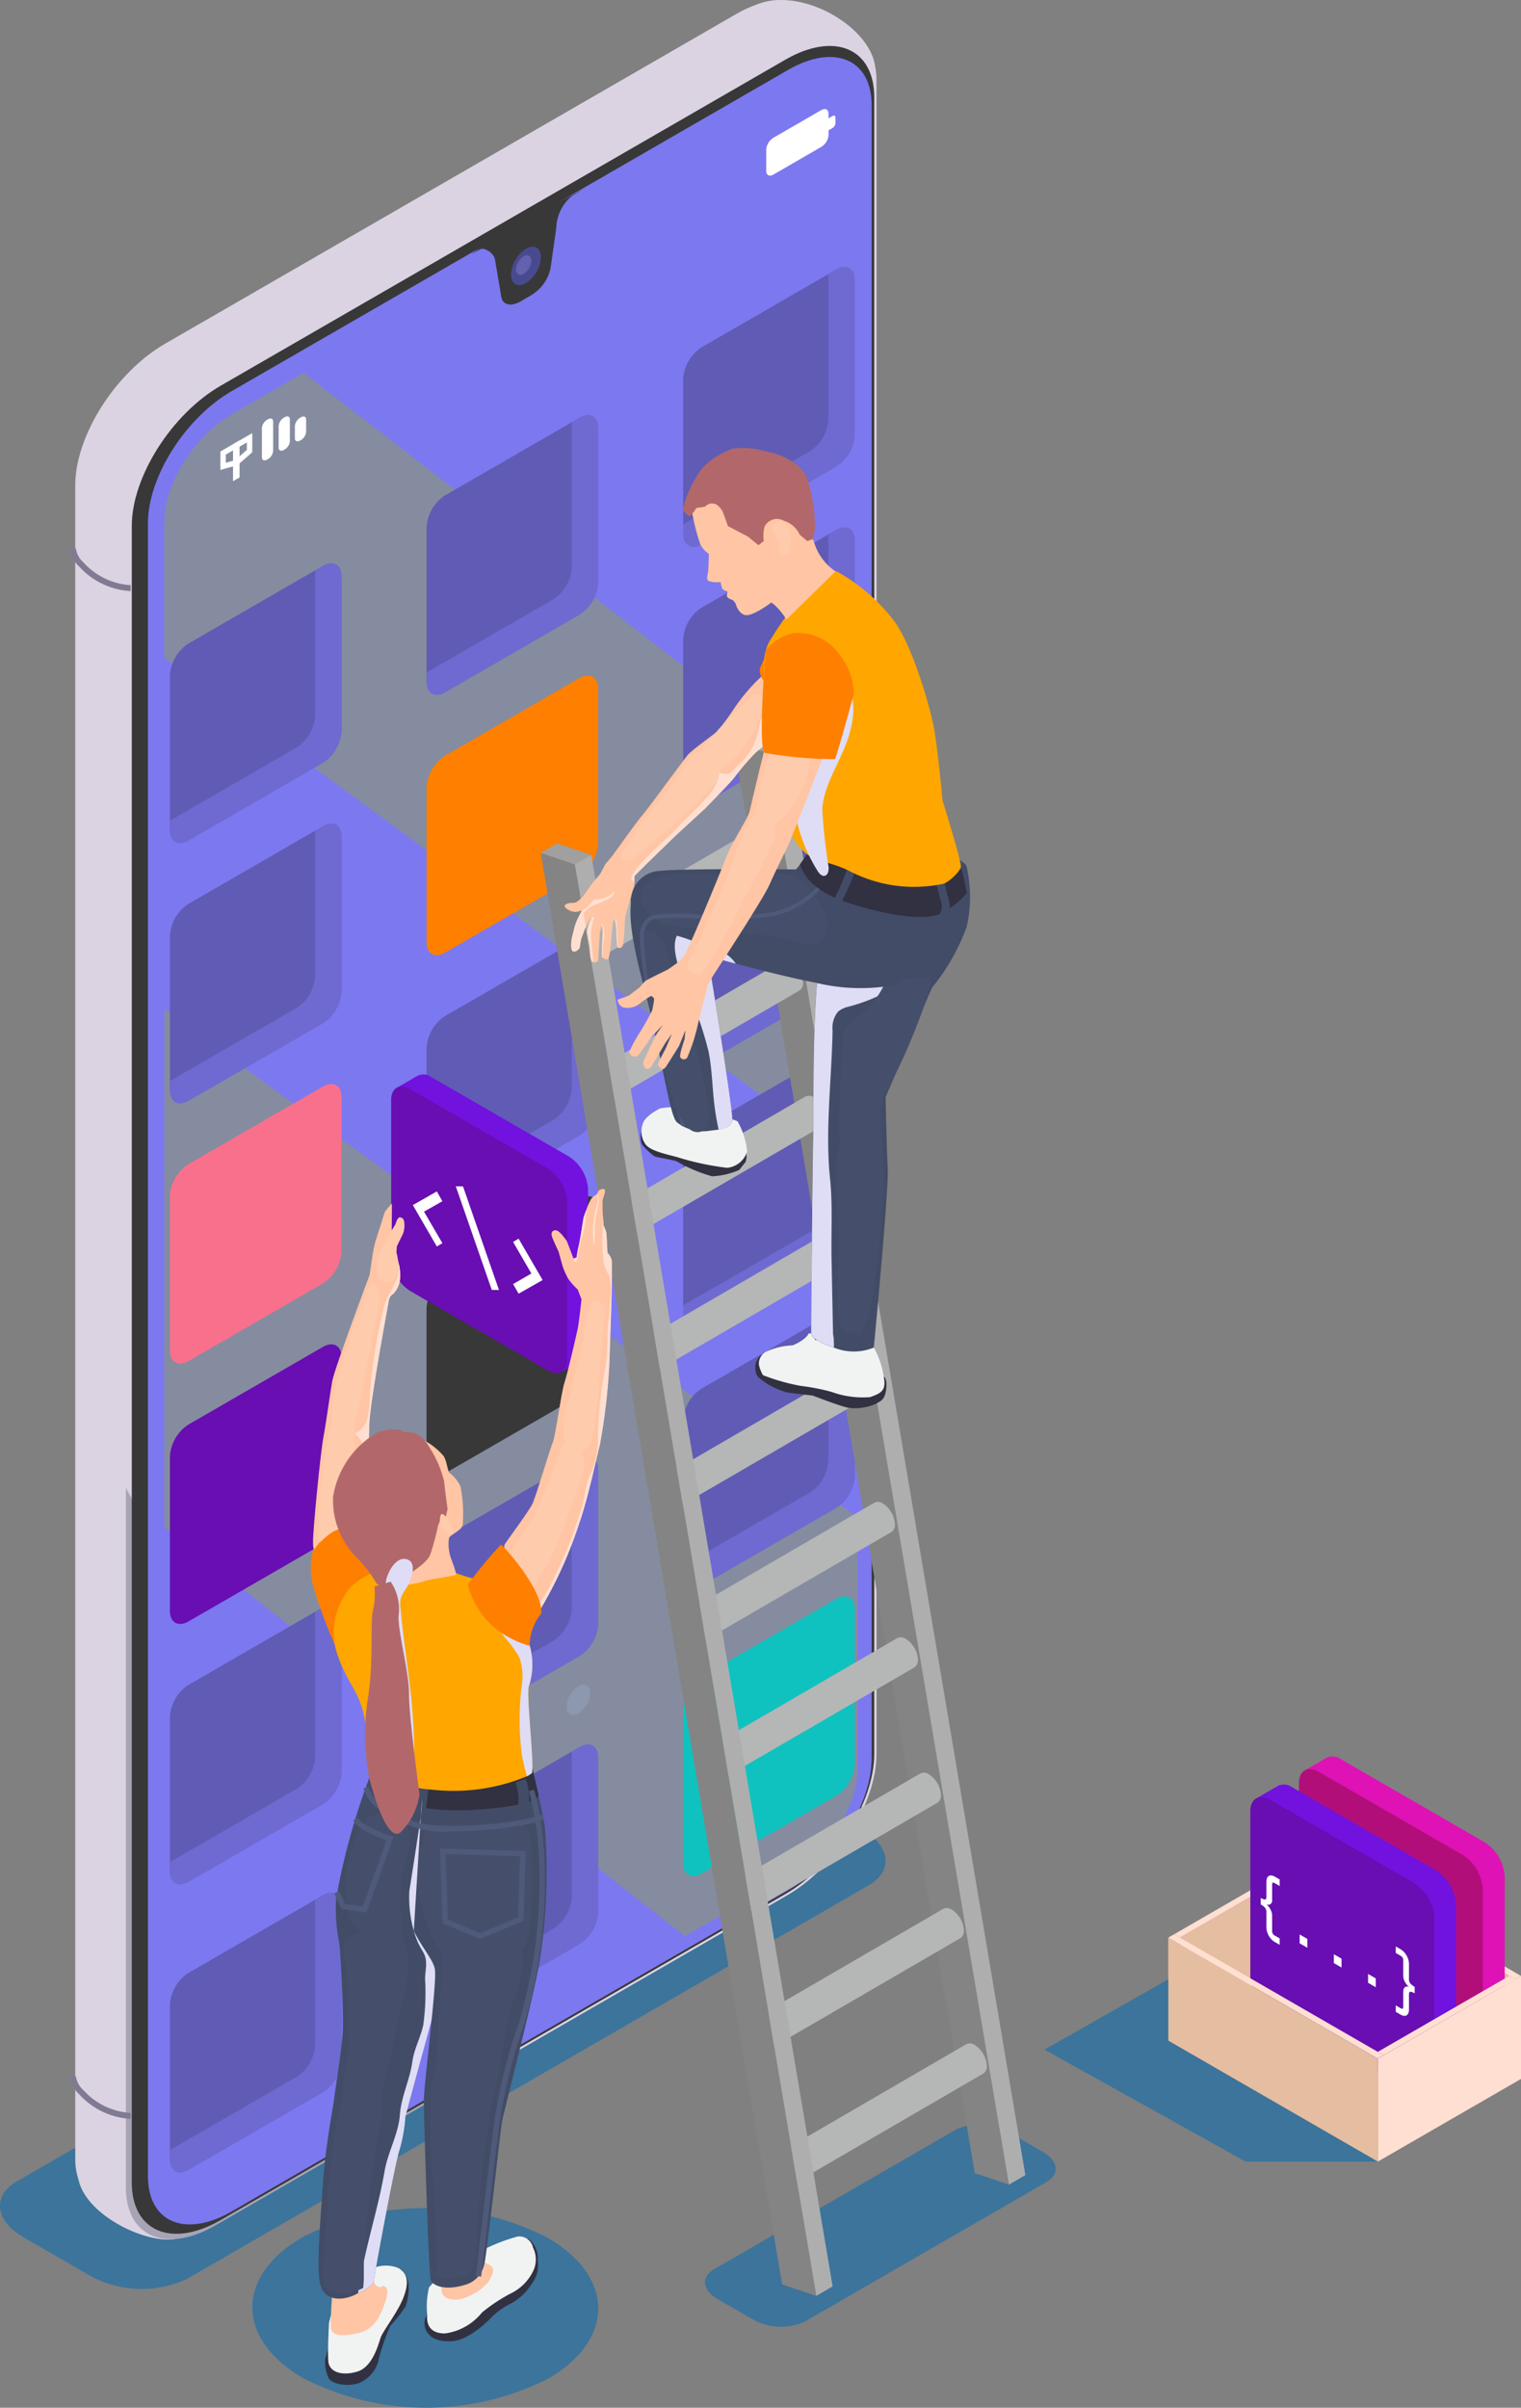 <svg id="グループ_15421" data-name="グループ 15421" xmlns="http://www.w3.org/2000/svg" xmlns:xlink="http://www.w3.org/1999/xlink" width="93.063" height="147.322" viewBox="0 0 93.063 147.322">
  <rect x="0" y="0" width="93.063" height="147.322" fill="#808080" stroke="none"/>
  <defs>
    <clipPath id="clip-path">
      <rect id="長方形_5291" data-name="長方形 5291" width="93.063" height="147.322" fill="none"/>
    </clipPath>
    <clipPath id="clip-path-2">
      <rect id="長方形_5234" data-name="長方形 5234" width="93.064" height="147.322" fill="none"/>
    </clipPath>
    <clipPath id="clip-path-3">
      <rect id="長方形_5231" data-name="長方形 5231" width="21.163" height="12.218" fill="#3c749b"/>
    </clipPath>
    <clipPath id="clip-path-4">
      <rect id="長方形_5232" data-name="長方形 5232" width="54.183" height="31.283" fill="#3c749b"/>
    </clipPath>
    <clipPath id="clip-path-5">
      <rect id="長方形_5233" data-name="長方形 5233" width="21.451" height="12.385" fill="#3c749b"/>
    </clipPath>
    <clipPath id="clip-path-6">
      <path id="パス_6126" data-name="パス 6126" d="M46.475.319l0,0A7.131,7.131,0,0,0,45.33.861L10.387,21.034C7.354,22.786,4.894,26.665,4.894,29.7V132.048a4.174,4.174,0,0,0,.227,1.41l-.008,0C5.664,135.59,9.19,137.28,11,137l.269-3.019,34.162-19.724c3.034-1.752,5.494-5.631,5.494-8.665V5.6l2.892-1.624C53.5,1.994,50.625,0,48.089,0a3.984,3.984,0,0,0-1.613.319" transform="translate(-4.894)" fill="none"/>
    </clipPath>
    <linearGradient id="linear-gradient" x1="-0.094" y1="1.073" x2="-0.075" y2="1.073" gradientUnits="objectBoundingBox">
      <stop offset="0" stop-color="#a8a4b5"/>
      <stop offset="0.004" stop-color="#aca8b9"/>
      <stop offset="0.026" stop-color="#c1bbcb"/>
      <stop offset="0.051" stop-color="#cfc8d8"/>
      <stop offset="0.081" stop-color="#d8d0df"/>
      <stop offset="0.128" stop-color="#dbd3e2"/>
      <stop offset="1" stop-color="#dbd3e2"/>
    </linearGradient>
    <clipPath id="clip-path-7">
      <path id="パス_6127" data-name="パス 6127" d="M48.621,2.762,13.68,22.935c-3.035,1.752-5.494,5.631-5.494,8.665V133.95c0,3.033,2.459,4.074,5.494,2.321L48.621,116.1c3.034-1.752,5.494-5.632,5.494-8.666V5.084c0-2.035-1.106-3.173-2.751-3.173a5.615,5.615,0,0,0-2.743.851" transform="translate(-8.186 -1.911)" fill="none"/>
    </clipPath>
    <linearGradient id="linear-gradient-2" x1="0.216" y1="1.05" x2="0.224" y2="1.05" xlink:href="#linear-gradient"/>
    <clipPath id="clip-path-9">
      <rect id="長方形_5239" data-name="長方形 5239" width="42.426" height="95.664" fill="none"/>
    </clipPath>
    <clipPath id="clip-path-10">
      <rect id="長方形_5237" data-name="長方形 5237" width="42.426" height="56.736" fill="none"/>
    </clipPath>
    <clipPath id="clip-path-11">
      <rect id="長方形_5238" data-name="長方形 5238" width="42.426" height="48.564" fill="none"/>
    </clipPath>
    <clipPath id="clip-path-12">
      <path id="パス_6210" data-name="パス 6210" d="M47.176,45.848A16.307,16.307,0,0,1,46.1,47.322c-.29.254-1.564,1.15-1.819,1.452s-2.459,3.341-2.738,3.639-1.853,2.506-1.853,2.506l-.464.559-.967,1.9-.406.8-.007.013c-.024.053-.108.231-.143.3-.022.04-.1.181-.171.346a2.64,2.64,0,0,0-.171.453c-.063.265-.174.668-.194.807s-.075.668.119.709.381-.213.381-.213l.079-.518.244-.665.063-.118.274-.512.049,0,.1.008s-.162.568-.2.793a5.331,5.331,0,0,0,.011.879,1.148,1.148,0,0,1,0,.137c0,.248.011.731.149.832l.008,0a.233.233,0,0,0,.028.018c.165.078.33-.086.33-.086l.044-.814.052-.853L39,59.273l.024-.1.055.409-.044.845,0,.728s.019.016.049.037h0c.094.066.3.184.37-.011a6.868,6.868,0,0,0,.139-1.05l.116-1.182.112-.111,0,.019.077.471s.039,1.055.064,1.165a.167.167,0,0,0,.222.076h0c.073-.029.139-.111.16-.278.05-.4.075-1.025.073-1.055s.039-.571.039-.571l.12-.437.187-.627A6.487,6.487,0,0,0,41,56.868c0-.024,0-.055.006-.09.008-.194,0-.529.015-.585S43.553,53.7,43.553,53.7l1.782-1.642s1.659-1.687,1.808-1.922a15.34,15.34,0,0,1,1.309-1.521c.158-.112.878-.722.878-.722s1.092-2.2.784-2.709c-.106-.174-.251-.414-.4-.651l-.548-.9a11.777,11.777,0,0,0-1.994,2.217" transform="translate(-37.143 -43.631)" fill="none"/>
    </clipPath>
    <linearGradient id="linear-gradient-3" x1="-2.617" y1="5.938" x2="-2.546" y2="5.938" gradientUnits="objectBoundingBox">
      <stop offset="0" stop-color="#ffdba7"/>
      <stop offset="1" stop-color="#ffc5a4"/>
    </linearGradient>
    <clipPath id="clip-path-14">
      <rect id="長方形_5242" data-name="長方形 5242" width="0.436" height="2.764" fill="none"/>
    </clipPath>
    <clipPath id="clip-path-15">
      <rect id="長方形_5243" data-name="長方形 5243" width="0.166" height="2.163" fill="none"/>
    </clipPath>
    <clipPath id="clip-path-16">
      <rect id="長方形_5244" data-name="長方形 5244" width="2.654" height="3.993" fill="none"/>
    </clipPath>
    <clipPath id="clip-path-17">
      <rect id="長方形_5245" data-name="長方形 5245" width="0.363" height="1.804" fill="none"/>
    </clipPath>
    <clipPath id="clip-path-18">
      <path id="パス_6215" data-name="パス 6215" d="M45.218,48.878c-.534.1-.9.816-1.168,1.224-1.1,1.664-2.543,3.1-3.515,4.838-.08.143-.155.326-.062.462a.31.31,0,0,0,.205.119.978.978,0,0,0,.742-.314q1.794-1.479,3.493-3.065a10.782,10.782,0,0,0,1.231-1.292,1.076,1.076,0,0,0,.268-.581,1.166,1.166,0,0,0-.131-.5c-.161-.372-.481-.9-.945-.9a.574.574,0,0,0-.119.011" transform="translate(-40.429 -48.867)" fill="none"/>
    </clipPath>
    <linearGradient id="linear-gradient-4" x1="-6.289" y1="15.115" x2="-6.133" y2="15.115" gradientUnits="objectBoundingBox">
      <stop offset="0" stop-color="#ffdfb0"/>
      <stop offset="1" stop-color="#ffcbad"/>
    </linearGradient>
    <clipPath id="clip-path-19">
      <path id="パス_6216" data-name="パス 6216" d="M48.329,45.621q-.869.795-1.66,1.666-.429.476-.835.972a1.522,1.522,0,0,0-.373.663,1.582,1.582,0,0,0,.181.872c.087.205.235.448.455.417a.509.509,0,0,0,.227-.119l.488-.376a9.289,9.289,0,0,0,1.018-.863,6.262,6.262,0,0,0,1.516-2.9c.069-.279.105-.769-.294-.825l-.039,0c-.255,0-.516.345-.684.5" transform="translate(-45.447 -45.124)" fill="none"/>
    </clipPath>
    <linearGradient id="linear-gradient-5" x1="-10.561" y1="20.491" x2="-10.329" y2="20.491" xlink:href="#linear-gradient-4"/>
    <clipPath id="clip-path-21">
      <rect id="長方形_5249" data-name="長方形 5249" width="9.356" height="12.243" fill="none"/>
    </clipPath>
    <clipPath id="clip-path-22">
      <rect id="長方形_5250" data-name="長方形 5250" width="6.162" height="25.82" fill="none"/>
    </clipPath>
    <clipPath id="clip-path-23">
      <rect id="長方形_5251" data-name="長方形 5251" width="3.732" height="11.864" fill="none"/>
    </clipPath>
    <clipPath id="clip-path-24">
      <rect id="長方形_5252" data-name="長方形 5252" width="4.013" height="11.899" fill="none"/>
    </clipPath>
    <clipPath id="clip-path-25">
      <path id="パス_6234" data-name="パス 6234" d="M49.776,46.541c-.535,1.377-1.4,5.334-1.534,5.846s-1.049,1.782-1.5,2.973-2.272,5.542-2.5,5.848a2.573,2.573,0,0,1-.514.51l-.473.332s-1.342.65-1.413.724-.318.369-.318.369l-.674.512-.684.249a.55.55,0,0,0,.347.476,1.194,1.194,0,0,0,1.028-.249,5.053,5.053,0,0,1,.649-.446c.082-.042.214.159.214.159a5.021,5.021,0,0,1-.13.732,14.571,14.571,0,0,1-.719,1.284,8.3,8.3,0,0,0-.675,1.237.342.342,0,0,0,.518.239c.167-.16.828-1.14.828-1.14l.714-.75-.38.544s-.786,1.559-.816,1.714.079.432.208.441.278-.137.278-.137l.836-1.422.427-.606-.373.882s-.454.854-.486.979.264.357.347.308a.7.7,0,0,0,.169-.175l.772-1.231.4-.977-.062.573s-.34.969-.257,1.088a.25.25,0,0,0,.425.021,11.491,11.491,0,0,0,.427-1.165s.205-.721.209-.8S45.686,63,45.686,63L46,62.449s3.074-4.7,3.441-5.542,1.222-2.561,1.222-2.561,2.19-5.506,2.266-5.84-.017-2.218-.342-2.3a.6.6,0,0,0-.135-.011c-.613,0-2.674.348-2.674.348" transform="translate(-40.168 -46.193)" fill="none"/>
    </clipPath>
    <linearGradient id="linear-gradient-6" x1="-2.943" y1="4.72" x2="-2.869" y2="4.72" xlink:href="#linear-gradient-3"/>
    <clipPath id="clip-path-26">
      <path id="パス_6235" data-name="パス 6235" d="M49.2,37.167s.387,1.413.835,1.6,1,1.07,1,1.07l3-2.946A3.282,3.282,0,0,1,52.72,35.1a4.748,4.748,0,0,0-2.306-2.47.461.461,0,0,0-.179-.039c-1.088,0-1.039,4.579-1.039,4.579" transform="translate(-49.197 -32.588)" fill="none"/>
    </clipPath>
    <linearGradient id="linear-gradient-7" x1="-9.462" y1="16.103" x2="-9.269" y2="16.103" xlink:href="#linear-gradient-3"/>
    <clipPath id="clip-path-27">
      <path id="パス_6236" data-name="パス 6236" d="M45.03,33.261a12.433,12.433,0,0,0,.5,1.9,1.608,1.608,0,0,0,.506.548s-.008.566-.031.945-.182.61.047.724a1.63,1.63,0,0,0,.711.052s.041.418.164.473l.266.121a.44.44,0,0,0-.04.292c.042.135.36.217.36.217l.156.2s.141.585.56.711,1.414-.616,1.513-.671a4.928,4.928,0,0,0,1.218-1.591,3.038,3.038,0,0,0-.183-2.073,14.3,14.3,0,0,0-1.259-2.41,31.786,31.786,0,0,0-3.273-2.045,4.939,4.939,0,0,0-1.219,2.6" transform="translate(-45.029 -30.662)" fill="none"/>
    </clipPath>
    <linearGradient id="linear-gradient-8" x1="-6.912" y1="13.286" x2="-6.758" y2="13.286" xlink:href="#linear-gradient-3"/>
    <clipPath id="clip-path-29">
      <path id="パス_6238" data-name="パス 6238" d="M50.479,33.936c-.4.166-.4.441-.109.795l.251.432.016.512.168.224s.389.114.449-.139a2.3,2.3,0,0,0,.04-1.253c-.142-.277-.336-.609-.634-.609a.478.478,0,0,0-.182.039" transform="translate(-50.16 -33.897)" fill="none"/>
    </clipPath>
    <linearGradient id="linear-gradient-9" x1="-33.899" y1="54.565" x2="-33.222" y2="54.565" xlink:href="#linear-gradient-4"/>
    <clipPath id="clip-path-30">
      <path id="パス_6239" data-name="パス 6239" d="M49.836,49.2a16.237,16.237,0,0,0-.547,2.5q-.135.759-.235,1.522a.587.587,0,0,0,0,.215.36.36,0,0,0,.181.213c.315.175.7-.027.988-.248a6.139,6.139,0,0,0,2.2-3.6,1.232,1.232,0,0,0,.017-.567.884.884,0,0,0-.465-.528,1.987,1.987,0,0,0-.7-.18,2.206,2.206,0,0,0-.239-.013,1.182,1.182,0,0,0-1.207.679" transform="translate(-49.044 -48.519)" fill="none"/>
    </clipPath>
    <linearGradient id="linear-gradient-10" x1="-13.343" y1="19.153" x2="-13.071" y2="19.153" xlink:href="#linear-gradient-4"/>
    <clipPath id="clip-path-31">
      <path id="パス_6240" data-name="パス 6240" d="M47.943,54.476c-.153.4-.272.8-.4,1.206a52.865,52.865,0,0,1-2.724,6.162.949.949,0,0,0-.113.346.627.627,0,0,0,.58.6.3.3,0,0,0,.144-.013.339.339,0,0,0,.121-.1,22.479,22.479,0,0,0,2.554-4.5,26.427,26.427,0,0,0,1.814-3.51,1.37,1.37,0,0,0,.024-1.159c-.123-.217-.354-.623-.629-.655a.525.525,0,0,0-.066,0c-.655,0-1.119,1.152-1.3,1.627" transform="translate(-44.703 -52.849)" fill="none"/>
    </clipPath>
    <linearGradient id="linear-gradient-11" x1="-7.694" y1="9.815" x2="-7.522" y2="9.815" xlink:href="#linear-gradient-4"/>
    <clipPath id="clip-path-33">
      <path id="パス_6242" data-name="パス 6242" d="M39.023,56.58l-.11.215s-.466.537-.589.718-.472.654-.475.676-.391.344-.391.344a.564.564,0,0,1-.244.051c-.082-.019-.494.039-.491.184s.334.352.652.373a1.378,1.378,0,0,0,.719-.284l.415-.463a1.9,1.9,0,0,1,.3-.035,1.633,1.633,0,0,0,.665-.23,1.337,1.337,0,0,0,.564-.878c.07-.5-.121-.734-.407-.819a.792.792,0,0,0-.22-.038.588.588,0,0,0-.389.185" transform="translate(-36.723 -56.395)" fill="none"/>
    </clipPath>
    <linearGradient id="linear-gradient-12" x1="-10.192" y1="34.058" x2="-9.914" y2="34.058" xlink:href="#linear-gradient-3"/>
    <clipPath id="clip-path-35">
      <path id="パス_6250" data-name="パス 6250" d="M24.756,78.775c-.037.083-.326,1.05-.547,1.709s-.351,2.075-.4,2.193-2.151,5.74-2.279,6.479-.381,2.6-.544,3.455-.66,5.813-.627,6.43a1.484,1.484,0,0,0,.44,1.092,11,11,0,0,0,2.434-1.545,28.784,28.784,0,0,0,.455-4.3c.064-1.026.106-1.961.111-2.434.013-1.331,1.211-7.707,1.211-7.707a.527.527,0,0,1,.251-.336,1.546,1.546,0,0,0,.417-.878A3.306,3.306,0,0,0,25.62,82c-.019-.092-.044-.191-.074-.3-.174-.6-.374-1.861-.374-1.861l.011-1.065,0-.5a5.449,5.449,0,0,0-.428.5" transform="translate(-20.357 -78.278)" fill="none"/>
    </clipPath>
    <linearGradient id="linear-gradient-13" x1="-3.551" y1="3.371" x2="-3.376" y2="3.371" xlink:href="#linear-gradient-3"/>
    <clipPath id="clip-path-36">
      <path id="パス_6251" data-name="パス 6251" d="M25.638,79.616a5.658,5.658,0,0,0-.422.75,6,6,0,0,1-.568.85,1.985,1.985,0,0,0-.12,1.328.639.639,0,0,0,.942.522,1.267,1.267,0,0,0,.345-.945,3.056,3.056,0,0,0-.11-.8l.024-.367s.3-.631.385-.79a1.475,1.475,0,0,0,.071-.681c-.019-.211-.116-.294-.269-.31h-.008c-.15,0-.269.439-.269.439" transform="translate(-24.472 -79.177)" fill="none"/>
    </clipPath>
    <linearGradient id="linear-gradient-14" x1="-11.665" y1="17.529" x2="-11.185" y2="17.529" xlink:href="#linear-gradient-4"/>
    <clipPath id="clip-path-38">
      <rect id="長方形_5266" data-name="長方形 5266" width="2.761" height="12.284" fill="none"/>
    </clipPath>
    <clipPath id="clip-path-39">
      <path id="パス_6253" data-name="パス 6253" d="M24.114,83.507a.363.363,0,0,0-.265.191,4.537,4.537,0,0,0-.359.918q-.265.682-.512,1.372-.5,1.4-.919,2.833a8.438,8.438,0,0,0-.47,3.166c.1,1.057,1.074.457,1.385-.15a4.207,4.207,0,0,0,.325-1.1l1.081-5.45a2.642,2.642,0,0,0-.008-1.554c-.048-.11-.134-.228-.253-.228h0" transform="translate(-21.565 -83.507)" fill="none"/>
    </clipPath>
    <linearGradient id="linear-gradient-15" x1="-5.608" y1="7.105" x2="-5.344" y2="7.105" xlink:href="#linear-gradient-4"/>
    <clipPath id="clip-path-40">
      <path id="パス_6254" data-name="パス 6254" d="M22.167,91.475a.824.824,0,0,0-.427.481,6.684,6.684,0,0,0-.484,1.434c-.194.9-.277,1.867-.387,2.789a20.485,20.485,0,0,0-.165,2.95,2.146,2.146,0,0,0,.194.981,4.124,4.124,0,0,0,1.062-.4.891.891,0,0,0,.292-.221.991.991,0,0,0,.151-.37,15.457,15.457,0,0,0,.583-3.424c.024-.97-.116-1.939-.061-2.906a2.143,2.143,0,0,0-.056-.894.666.666,0,0,0-.568-.438.414.414,0,0,0-.134.022" transform="translate(-20.7 -91.453)" fill="none"/>
    </clipPath>
    <linearGradient id="linear-gradient-16" x1="-6.986" y1="7" x2="-6.644" y2="7" xlink:href="#linear-gradient-4"/>
    <clipPath id="clip-path-42">
      <path id="パス_6258" data-name="パス 6258" d="M21.582,149.32s-.092,1.223-.076,1.8.76.582,1.668.378,1.313-.865,1.67-1.906-.148-.987-.148-.987-.453.44-.761-.846l-2.461-.235Z" transform="translate(-21.474 -147.523)" fill="none"/>
    </clipPath>
    <linearGradient id="linear-gradient-17" x1="-5.118" y1="1.973" x2="-4.879" y2="1.973" xlink:href="#linear-gradient-3"/>
    <clipPath id="clip-path-43">
      <path id="パス_6259" data-name="パス 6259" d="M28.785,147.561a3.586,3.586,0,0,0-.05,1.392c.151.5.892.464,1.158.393a3.311,3.311,0,0,0,1.7-1.06c.358-.606.422-.892-.082-1.1a.635.635,0,0,1-.439-.652Z" transform="translate(-28.679 -146.537)" fill="none"/>
    </clipPath>
    <linearGradient id="linear-gradient-18" x1="-7.517" y1="3.094" x2="-7.253" y2="3.094" xlink:href="#linear-gradient-3"/>
    <clipPath id="clip-path-45">
      <rect id="長方形_5273" data-name="長方形 5273" width="5.701" height="24.764" fill="none"/>
    </clipPath>
    <clipPath id="clip-path-46">
      <path id="パス_6270" data-name="パス 6270" d="M24.8,100.03s-.079,1.425-.04,1.659.582.58.773.736a3.883,3.883,0,0,0,1.866-.149c.46-.168,2-.337,1.989-.418a8.528,8.528,0,0,0-.291-.888,2.626,2.626,0,0,1-.163-1.313c.016-.221.747-.453.843-.822a8.692,8.692,0,0,0-.139-2.377,2.269,2.269,0,0,0-.675-.824c-.109-.1-.159-.722-.353-1.023a4.089,4.089,0,0,0-2.565-1.4h-.019c-1.2,0-1.227,6.82-1.227,6.82" transform="translate(-24.753 -93.21)" fill="none"/>
    </clipPath>
    <linearGradient id="linear-gradient-19" x1="-4.108" y1="6.215" x2="-3.94" y2="6.215" xlink:href="#linear-gradient-3"/>
    <clipPath id="clip-path-48">
      <path id="パス_6272" data-name="パス 6272" d="M28.634,98.612a1,1,0,0,0,.281.961c.266.29.477.1.477.1.129-.312-.171-.71-.291-.867-.084-.11-.238-.339-.353-.339-.048,0-.088.04-.115.146" transform="translate(-28.604 -98.466)" fill="none"/>
    </clipPath>
    <linearGradient id="linear-gradient-20" x1="-25.758" y1="37.877" x2="-24.855" y2="37.877" xlink:href="#linear-gradient-4"/>
    <clipPath id="clip-path-49">
      <path id="パス_6273" data-name="パス 6273" d="M38.559,77.449a1.2,1.2,0,0,0-.073.159l-.023.056-.006,0a.93.93,0,0,0-.356.285,3.951,3.951,0,0,0-.292.668c-.093.248-.167.467-.167.467s-.213,1.42-.286,1.688a7.3,7.3,0,0,0-.135.737l-.185.091-.03-.079-.383-1s-.358-.544-.588-.638-.418.068-.323.364a9.865,9.865,0,0,0,.4.9l.253.913a4.494,4.494,0,0,0,.338.756,3.805,3.805,0,0,0,.586.665l.23.6s-.143,1.373-.232,1.8-.637,2.8-.816,3.318-.556,3.3-.7,3.612-1.028,3.29-1.243,3.761-1.558,2.248-1.726,2.533a23.046,23.046,0,0,0,.115,3.505l1.747.463.273.072a25.992,25.992,0,0,0,2.445-5.384c.549-1.557,1.133-4.35,1.258-4.785a38.291,38.291,0,0,0,.587-5.134c.057-1.806.119-3.468.132-4.03s.019-1.851.011-2.09a.9.9,0,0,0-.264-.486s-.046-1.039-.071-1.235a1.771,1.771,0,0,0-.167-.436c-.008-.029-.025-.3-.04-.612a7.943,7.943,0,0,1-.011-.965c.039-.152.183-.487.129-.61a.1.1,0,0,0-.1-.052.458.458,0,0,0-.287.116" transform="translate(-32.754 -77.333)" fill="none"/>
    </clipPath>
    <linearGradient id="linear-gradient-21" x1="-4.552" y1="2.888" x2="-4.413" y2="2.888" xlink:href="#linear-gradient-3"/>
    <clipPath id="clip-path-51">
      <rect id="長方形_5280" data-name="長方形 5280" width="0.825" height="8.086" fill="none"/>
    </clipPath>
    <clipPath id="clip-path-52">
      <rect id="長方形_5281" data-name="長方形 5281" width="2.264" height="10.775" fill="none"/>
    </clipPath>
    <clipPath id="clip-path-53">
      <path id="パス_6282" data-name="パス 6282" d="M38.361,84.733a5.394,5.394,0,0,0-.5,2.217c-.135.8-.377,1.564-.55,2.353-.155.712-.468,1.39-.557,2.123a7.541,7.541,0,0,0-.024,1.969.835.835,0,0,0,.105.346.609.609,0,0,0,.564.239,1.15,1.15,0,0,0,.866-.637,3.156,3.156,0,0,0,.291-1.075c.275-1.956.344-3.934.53-5.9.04-.438.241-1.33-.151-1.665a.488.488,0,0,0-.3-.141.332.332,0,0,0-.268.172" transform="translate(-36.672 -84.561)" fill="none"/>
    </clipPath>
    <linearGradient id="linear-gradient-22" x1="-10.865" y1="7.096" x2="-10.566" y2="7.096" xlink:href="#linear-gradient-4"/>
    <clipPath id="clip-path-54">
      <path id="パス_6283" data-name="パス 6283" d="M36.441,93.986a.589.589,0,0,0-.132.184,3.345,3.345,0,0,0-.289.779,14.379,14.379,0,0,1-1.079,2.527,10.851,10.851,0,0,1-1.409,2.562c-.312.379-.707.792-.634,1.278a1.163,1.163,0,0,0,.217.487,2.333,2.333,0,0,0,.652.612c.12.077.265.12.379.207.064.048.148.214.23.224a.189.189,0,0,0,.135-.04,2.163,2.163,0,0,0,.414-.644,18.9,18.9,0,0,0,1.05-1.994c.145-.333.275-.673.4-1.012q.432-1.16.827-2.331c.221-.656.661-1.443.433-2.134a1.12,1.12,0,0,0-.816-.782.7.7,0,0,0-.109-.009.419.419,0,0,0-.271.087" transform="translate(-32.89 -93.899)" fill="none"/>
    </clipPath>
    <linearGradient id="linear-gradient-23" x1="-5.6" y1="6.432" x2="-5.428" y2="6.432" xlink:href="#linear-gradient-4"/>
    <clipPath id="clip-path-56">
      <rect id="長方形_5285" data-name="長方形 5285" width="0.811" height="3.183" fill="none"/>
    </clipPath>
    <clipPath id="clip-path-57">
      <rect id="長方形_5286" data-name="長方形 5286" width="0.37" height="3.244" fill="none"/>
    </clipPath>
    <clipPath id="clip-path-58">
      <rect id="長方形_5287" data-name="長方形 5287" width="4.709" height="24.193" fill="none"/>
    </clipPath>
    <clipPath id="clip-path-59">
      <rect id="長方形_5288" data-name="長方形 5288" width="1.832" height="14.581" fill="none"/>
    </clipPath>
    <clipPath id="clip-path-60">
      <rect id="長方形_5289" data-name="長方形 5289" width="20.395" height="11.154" fill="#3c749b"/>
    </clipPath>
  </defs>
  <g id="グループ_15420" data-name="グループ 15420" clip-path="url(#clip-path)">
    <g id="グループ_15289" data-name="グループ 15289">
      <g id="グループ_15288" data-name="グループ 15288" clip-path="url(#clip-path-2)">
        <g id="グループ_15281" data-name="グループ 15281" transform="translate(15.444 135.104)" style="isolation: isolate">
          <g id="グループ_15280" data-name="グループ 15280">
            <g id="グループ_15279" data-name="グループ 15279" clip-path="url(#clip-path-3)">
              <path id="パス_6123" data-name="パス 6123" d="M34.5,154.051c4.12-2.378,4.1-6.247-.047-8.64a16.54,16.54,0,0,0-14.964-.026c-4.12,2.378-4.1,6.246.047,8.639a16.537,16.537,0,0,0,14.964.027" transform="translate(-16.416 -143.608)" fill="#3c749b"/>
            </g>
          </g>
        </g>
        <g id="グループ_15284" data-name="グループ 15284" transform="translate(0 108.774)" style="isolation: isolate">
          <g id="グループ_15283" data-name="グループ 15283">
            <g id="グループ_15282" data-name="グループ 15282" clip-path="url(#clip-path-4)">
              <path id="パス_6124" data-name="パス 6124" d="M11.394,146.312,53.158,122.2c1.518-.877,1.328-2.408-.426-3.422l-4.017-2.319a6.585,6.585,0,0,0-5.926-.246L1.025,140.326c-1.519.877-1.328,2.408.425,3.422l4.017,2.319a6.588,6.588,0,0,0,5.926.246" transform="translate(0 -115.622)" fill="#3c749b"/>
            </g>
          </g>
        </g>
        <g id="グループ_15287" data-name="グループ 15287" transform="translate(43.142 129.983)" style="isolation: isolate">
          <g id="グループ_15286" data-name="グループ 15286">
            <g id="グループ_15285" data-name="グループ 15285" clip-path="url(#clip-path-5)">
              <path id="パス_6125" data-name="パス 6125" d="M51.955,150.233l14.805-8.548c.813-.469.711-1.289-.228-1.831l-2.15-1.241a3.522,3.522,0,0,0-3.17-.132L46.406,147.03c-.813.469-.71,1.289.228,1.831l2.15,1.241a3.525,3.525,0,0,0,3.171.132" transform="translate(-45.858 -138.165)" fill="#3c749b"/>
            </g>
          </g>
        </g>
      </g>
    </g>
    <g id="グループ_15291" data-name="グループ 15291" transform="translate(4.604)">
      <g id="グループ_15290" data-name="グループ 15290" clip-path="url(#clip-path-6)">
        <rect id="長方形_5235" data-name="長方形 5235" width="48.924" height="137.28" transform="translate(0 0)" fill="url(#linear-gradient)"/>
      </g>
    </g>
    <g id="グループ_15293" data-name="グループ 15293" transform="translate(7.701 1.798)">
      <g id="グループ_15292" data-name="グループ 15292" clip-path="url(#clip-path-7)">
        <rect id="長方形_5236" data-name="長方形 5236" width="107.832" height="140.841" transform="matrix(0.866, -0.5, 0.5, 0.866, -58.938, 34.028)" fill="url(#linear-gradient-2)"/>
      </g>
    </g>
    <g id="グループ_15304" data-name="グループ 15304">
      <g id="グループ_15303" data-name="グループ 15303" clip-path="url(#clip-path-2)">
        <path id="パス_6128" data-name="パス 6128" d="M8.571,32.358V133.714c0,3,2.436,4.034,5.441,2.3l34.546-19.945c3-1.735,5.441-5.577,5.441-8.582V6.13c0-3-2.436-4.034-5.441-2.3L14.012,23.776c-3,1.735-5.441,5.577-5.441,8.582" transform="translate(-0.508 -0.177)" fill="#383838"/>
        <path id="パス_6129" data-name="パス 6129" d="M9.622,32.227V133.373c0,2.825,2.291,3.793,5.117,2.162L48.785,115.88c2.825-1.632,5.116-5.245,5.116-8.071V6.662c0-2.825-2.291-3.794-5.116-2.162L14.739,24.156c-2.826,1.632-5.117,5.245-5.117,8.071" transform="translate(-0.57 -0.22)" fill="#7c78f0"/>
        <path id="パス_6130" data-name="パス 6130" d="M48.613,4.934,18.185,22.5l-3.662,2.115c-2.647,1.53-4.8,4.916-4.8,7.563V133.316c0,2.649,2.146,3.556,4.8,2.027L42.9,118.96l5.713-3.3c2.649-1.529,4.794-4.914,4.794-7.563V6.961c0-2.649-2.147-3.556-4.794-2.026" transform="translate(-0.576 -0.248)" fill="#7c78f0"/>
        <path id="パス_6131" data-name="パス 6131" d="M53.112,7.716v100.8c0,2.3-1.866,5.245-4.17,6.575L14.857,134.772c-2.3,1.329-4.17.54-4.17-1.763V32.212c0-2.3,1.866-5.248,4.17-6.578L48.943,5.956c2.3-1.33,4.17-.543,4.17,1.76" transform="translate(-0.633 -0.314)" fill="#7c78f0"/>
        <path id="パス_6132" data-name="パス 6132" d="M33.68,19.161,34.3,18.8A2.55,2.55,0,0,0,35.5,17.147l.35-2.466a2.637,2.637,0,0,1,.96-1.964l.787-.454L35.608,13.3,31.582,15.59l-.939.685.541-.29c.294-.157.855.264.911.592l.391,2.309c.085.505.595.623,1.194.276" transform="translate(-1.815 -0.726)" fill="#383838"/>
        <path id="パス_6133" data-name="パス 6133" d="M33.236,17.748c0,.58.409.814.914.522a2.018,2.018,0,0,0,.915-1.58c0-.58-.41-.813-.915-.521a2.016,2.016,0,0,0-.914,1.579" transform="translate(-1.968 -0.95)" fill="#484a90"/>
        <path id="パス_6134" data-name="パス 6134" d="M33.558,17.472c0,.3.209.416.468.267a1.031,1.031,0,0,0,.467-.806c0-.3-.209-.416-.467-.266a1.028,1.028,0,0,0-.468.805" transform="translate(-1.987 -0.983)" fill="#6461ae"/>
        <path id="パス_6135" data-name="パス 6135" d="M8.23,137.637h.033l0-.364h-.03a4.2,4.2,0,0,1-2.863-1.394,1.358,1.358,0,0,1-.457-.846l-.361-.041a1.748,1.748,0,0,0,.548,1.131,4.587,4.587,0,0,0,3.134,1.515" transform="translate(-0.269 -7.995)" fill="#807a93"/>
        <path id="パス_6136" data-name="パス 6136" d="M8.23,38.274h.033l0-.364h-.03a4.206,4.206,0,0,1-2.863-1.394,1.358,1.358,0,0,1-.457-.847l-.361-.041A1.745,1.745,0,0,0,5.1,36.76,4.587,4.587,0,0,0,8.23,38.274" transform="translate(-0.269 -2.11)" fill="#807a93"/>
        <g id="グループ_15302" data-name="グループ 15302" transform="translate(10.054 22.809)" style="mix-blend-mode: lighten;isolation: isolate">
          <g id="グループ_15301" data-name="グループ 15301">
            <g id="グループ_15300" data-name="グループ 15300" clip-path="url(#clip-path-9)">
              <g id="グループ_15296" data-name="グループ 15296" transform="translate(0 38.928)" style="mix-blend-mode: lighten;isolation: isolate">
                <g id="グループ_15295" data-name="グループ 15295" transform="translate(0 0)">
                  <g id="グループ_15294" data-name="グループ 15294" clip-path="url(#clip-path-10)">
                    <path id="パス_6137" data-name="パス 6137" d="M42.542,122.359,10.687,97.339V65.624L53.113,96.748v15.339c0,2.3-1.867,5.247-4.169,6.576Z" transform="translate(-10.687 -65.624)" fill="#858c9f"/>
                  </g>
                </g>
              </g>
              <path id="パス_6138" data-name="パス 6138" d="M36.846,110.911c0,.462.326.647.728.415a1.6,1.6,0,0,0,.728-1.256c0-.461-.326-.647-.728-.415a1.6,1.6,0,0,0-.728,1.256" transform="translate(-12.236 -29.297)" fill="#8b98ae"/>
              <path id="パス_6139" data-name="パス 6139" d="M31.941,113.743c0,.462.326.647.728.415A1.6,1.6,0,0,0,33.4,112.9c0-.461-.326-.647-.728-.415a1.605,1.605,0,0,0-.728,1.256" transform="translate(-11.946 -29.465)" fill="#fff"/>
              <path id="パス_6140" data-name="パス 6140" d="M27.035,116.575c0,.461.326.647.728.415a1.6,1.6,0,0,0,.728-1.256c0-.461-.326-.647-.728-.415a1.605,1.605,0,0,0-.728,1.256" transform="translate(-11.655 -29.633)" fill="#8b98ae"/>
              <g id="グループ_15299" data-name="グループ 15299" style="mix-blend-mode: lighten;isolation: isolate">
                <g id="グループ_15298" data-name="グループ 15298">
                  <g id="グループ_15297" data-name="グループ 15297" clip-path="url(#clip-path-11)">
                    <path id="パス_6141" data-name="パス 6141" d="M19.207,24.245l33.907,26.2V72.809L10.686,41.685V33.333c0-2.3,1.867-5.247,4.17-6.576Z" transform="translate(-10.687 -24.245)" fill="#858c9f"/>
                  </g>
                </g>
              </g>
            </g>
          </g>
        </g>
        <path id="パス_6142" data-name="パス 6142" d="M53.891,8.251l-.243.14v.29a.946.946,0,0,1-.443.725L50.276,11.1c-.244.14-.443.044-.443-.214V9.573a.946.946,0,0,1,.443-.726L53.2,7.157c.244-.141.443-.045.443.213v.29l.243-.14c.1-.057.182-.018.182.087v.348a.386.386,0,0,1-.182.3" transform="translate(-2.951 -0.42)" fill="#fff"/>
        <path id="パス_6143" data-name="パス 6143" d="M17.4,29.706l-.046.026c-.176.1-.321.041-.321-.135V27.8a.668.668,0,0,1,.321-.506l.046-.026c.177-.1.321-.041.321.135v1.8a.666.666,0,0,1-.321.506" transform="translate(-1.009 -1.612)" fill="#fff"/>
        <path id="パス_6144" data-name="パス 6144" d="M18.489,29.107l-.046.026c-.177.1-.321.041-.321-.135V27.664a.666.666,0,0,1,.321-.505l.046-.027c.176-.1.321-.04.321.135V28.6a.668.668,0,0,1-.321.506" transform="translate(-1.073 -1.604)" fill="#fff"/>
        <path id="パス_6145" data-name="パス 6145" d="M19.545,28.534l-.046.026c-.176.1-.321.041-.321-.135v-.754a.67.67,0,0,1,.321-.506l.046-.026c.176-.1.321-.041.321.135v.754a.668.668,0,0,1-.321.506" transform="translate(-1.136 -1.604)" fill="#fff"/>
        <path id="パス_6146" data-name="パス 6146" d="M15.156,29.078l.4-.231v2.073l-.4.232Z" transform="translate(-0.898 -1.708)" fill="#fff"/>
        <path id="パス_6147" data-name="パス 6147" d="M14.334,30.451V29.323l1.139-.658v1.466Zm.33-.937v.5l.48-.134v-.645Z" transform="translate(-0.849 -1.698)" fill="#fff"/>
        <path id="パス_6148" data-name="パス 6148" d="M15.194,30.341V28.827l1.139-.658v1.174Zm.33-1.325v.6l.48-.42V28.74Z" transform="translate(-0.9 -1.668)" fill="#fff"/>
        <path id="パス_6149" data-name="パス 6149" d="M20.421,36.788l-8.238,4.757a2.5,2.5,0,0,0-1.131,1.95v9.453c0,.714.509,1,1.131.645l8.238-4.757a2.5,2.5,0,0,0,1.131-1.95V37.433c0-.713-.509-1-1.131-.644" transform="translate(-0.655 -2.17)" fill="#605cb5"/>
        <path id="パス_6150" data-name="パス 6150" d="M37.11,113.614l-8.238,4.757a2.5,2.5,0,0,0-1.131,1.95v9.453c0,.714.509,1,1.131.645l8.238-4.757a2.5,2.5,0,0,0,1.131-1.95v-9.454c0-.713-.509-1-1.131-.644" transform="translate(-1.643 -6.719)" fill="#605cb5"/>
        <path id="パス_6151" data-name="パス 6151" d="M20.421,53.721l-8.238,4.757a2.5,2.5,0,0,0-1.131,1.95v9.453c0,.714.509,1,1.131.645l8.238-4.757a2.5,2.5,0,0,0,1.131-1.95V54.366c0-.713-.509-1-1.131-.644" transform="translate(-0.655 -3.172)" fill="#605cb5"/>
        <path id="パス_6152" data-name="パス 6152" d="M37.11,94.884l-8.238,4.757a2.5,2.5,0,0,0-1.131,1.95v9.453c0,.714.509,1,1.131.645l8.238-4.757a2.5,2.5,0,0,0,1.131-1.95V95.529c0-.713-.509-1-1.131-.644" transform="translate(-1.643 -5.61)" fill="#605cb5"/>
        <path id="パス_6153" data-name="パス 6153" d="M20.421,87.586l-8.238,4.757a2.5,2.5,0,0,0-1.131,1.95v9.453c0,.714.509,1,1.131.645l8.238-4.757a2.5,2.5,0,0,0,1.131-1.95V88.231c0-.713-.509-1-1.131-.644" transform="translate(-0.655 -5.178)" fill="#680eb2"/>
        <path id="パス_6154" data-name="パス 6154" d="M20.421,104.519l-8.238,4.757a2.5,2.5,0,0,0-1.131,1.95v9.453c0,.714.509,1,1.131.645l8.238-4.757a2.5,2.5,0,0,0,1.131-1.95v-9.454c0-.713-.509-1-1.131-.644" transform="translate(-0.655 -6.181)" fill="#605cb5"/>
        <path id="パス_6155" data-name="パス 6155" d="M20.421,70.653,12.183,75.41a2.5,2.5,0,0,0-1.131,1.95v9.453c0,.714.509,1,1.131.645L20.421,82.7a2.5,2.5,0,0,0,1.131-1.95V71.3c0-.713-.509-1-1.131-.644" transform="translate(-0.655 -4.175)" fill="#f9708c"/>
        <path id="パス_6156" data-name="パス 6156" d="M20.421,123.249l-8.238,4.757a2.5,2.5,0,0,0-1.131,1.95v9.453c0,.714.509,1,1.131.645l8.238-4.757a2.5,2.5,0,0,0,1.131-1.95v-9.454c0-.713-.509-1-1.131-.644" transform="translate(-0.655 -7.29)" fill="#605cb5"/>
        <path id="パス_6157" data-name="パス 6157" d="M37.11,77.951l-8.238,4.757a2.5,2.5,0,0,0-1.131,1.95v9.453c0,.714.509,1,1.131.645L37.11,90a2.5,2.5,0,0,0,1.131-1.95V78.6c0-.713-.509-1-1.131-.644" transform="translate(-1.643 -4.607)" fill="#383838"/>
        <path id="パス_6158" data-name="パス 6158" d="M53.8,17.518l-8.238,4.757a2.5,2.5,0,0,0-1.131,1.95v9.453c0,.714.508,1,1.131.645L53.8,29.567a2.5,2.5,0,0,0,1.13-1.95V18.163c0-.713-.509-1-1.13-.644" transform="translate(-2.631 -1.028)" fill="#605cb5"/>
        <path id="パス_6159" data-name="パス 6159" d="M53.8,68.316l-8.238,4.757a2.5,2.5,0,0,0-1.131,1.95v9.453c0,.714.508,1,1.131.645L53.8,80.365a2.5,2.5,0,0,0,1.13-1.95V68.961c0-.713-.509-1-1.13-.644" transform="translate(-2.631 -4.037)" fill="#605cb5"/>
        <path id="パス_6160" data-name="パス 6160" d="M53.8,85.248,45.561,90a2.5,2.5,0,0,0-1.131,1.951v9.453c0,.714.508,1,1.131.645L53.8,97.3a2.5,2.5,0,0,0,1.13-1.951V85.893c0-.714-.509-1-1.13-.644" transform="translate(-2.631 -5.04)" fill="#605cb5"/>
        <path id="パス_6161" data-name="パス 6161" d="M53.8,51.383,45.561,56.14a2.5,2.5,0,0,0-1.131,1.95v9.453c0,.714.508,1,1.131.645L53.8,63.432a2.5,2.5,0,0,0,1.13-1.95V52.028c0-.713-.509-1-1.13-.644" transform="translate(-2.631 -3.034)" fill="#605cb5"/>
        <path id="パス_6162" data-name="パス 6162" d="M53.8,34.45l-8.238,4.758a2.494,2.494,0,0,0-1.131,1.95V50.61c0,.714.508,1,1.131.646L53.8,46.5a2.507,2.507,0,0,0,1.13-1.951V35.1c0-.714-.509-1-1.13-.645" transform="translate(-2.631 -2.031)" fill="#605cb5"/>
        <path id="パス_6163" data-name="パス 6163" d="M53.8,103.979l-8.238,4.757a2.5,2.5,0,0,0-1.131,1.95v9.453c0,.714.508,1,1.131.645l8.238-4.757a2.5,2.5,0,0,0,1.13-1.95v-9.454c0-.713-.509-1-1.13-.644" transform="translate(-2.631 -6.149)" fill="#10c2bf"/>
        <path id="パス_6164" data-name="パス 6164" d="M37.11,44.086l-8.238,4.757a2.5,2.5,0,0,0-1.131,1.95v9.453c0,.714.509,1,1.131.645l8.238-4.757a2.5,2.5,0,0,0,1.131-1.95V44.731c0-.713-.509-1-1.131-.644" transform="translate(-1.643 -2.602)" fill="#ff7f00"/>
        <path id="パス_6165" data-name="パス 6165" d="M37.11,61.018l-8.238,4.757a2.5,2.5,0,0,0-1.131,1.95v9.453c0,.714.509,1,1.131.645l8.238-4.757a2.5,2.5,0,0,0,1.131-1.95V61.663c0-.713-.509-1-1.131-.644" transform="translate(-1.643 -3.605)" fill="#605cb5"/>
        <path id="パス_6166" data-name="パス 6166" d="M37.11,27.153,28.872,31.91a2.5,2.5,0,0,0-1.131,1.95v9.453c0,.714.509,1,1.131.645L37.11,39.2a2.5,2.5,0,0,0,1.131-1.95V27.8c0-.713-.509-1-1.131-.644" transform="translate(-1.643 -1.599)" fill="#605cb5"/>
        <path id="パス_6167" data-name="パス 6167" d="M20.421,36.788l-.481.278v8.89a2.5,2.5,0,0,1-1.131,1.95l-7.758,4.479v.563c0,.714.509,1,1.131.645l8.238-4.757a2.5,2.5,0,0,0,1.131-1.95V37.433c0-.713-.509-1-1.131-.644" transform="translate(-0.655 -2.17)" fill="#6f6ad1"/>
        <path id="パス_6168" data-name="パス 6168" d="M37.11,113.614l-.481.278v8.89a2.5,2.5,0,0,1-1.131,1.95l-7.758,4.478v.564c0,.714.509,1,1.131.645l8.238-4.757a2.5,2.5,0,0,0,1.131-1.95v-9.454c0-.713-.509-1-1.131-.644" transform="translate(-1.643 -6.719)" fill="#6f6ad1"/>
        <path id="パス_6169" data-name="パス 6169" d="M20.421,53.721,19.94,54v8.889a2.5,2.5,0,0,1-1.131,1.951l-7.758,4.478v.564c0,.714.509,1,1.131.645l8.238-4.757a2.5,2.5,0,0,0,1.131-1.95V54.366c0-.713-.509-1-1.131-.644" transform="translate(-0.655 -3.172)" fill="#6f6ad1"/>
        <path id="パス_6170" data-name="パス 6170" d="M37.11,94.884l-.481.278v8.889A2.5,2.5,0,0,1,35.5,106l-7.758,4.478v.564c0,.714.509,1,1.131.645l8.238-4.757a2.5,2.5,0,0,0,1.131-1.95V95.529c0-.713-.509-1-1.131-.644" transform="translate(-1.643 -5.61)" fill="#6f6ad1"/>
        <path id="パス_6171" data-name="パス 6171" d="M20.421,104.519l-.481.278v8.89a2.5,2.5,0,0,1-1.131,1.95l-7.758,4.478v.564c0,.714.509,1,1.131.645l8.238-4.757a2.5,2.5,0,0,0,1.131-1.95v-9.454c0-.713-.509-1-1.131-.644" transform="translate(-0.655 -6.181)" fill="#6f6ad1"/>
        <path id="パス_6172" data-name="パス 6172" d="M20.421,123.249l-.481.278v8.89a2.5,2.5,0,0,1-1.131,1.95l-7.758,4.479v.563c0,.714.509,1,1.131.645l8.238-4.757a2.5,2.5,0,0,0,1.131-1.95v-9.454c0-.713-.509-1-1.131-.644" transform="translate(-0.655 -7.29)" fill="#6f6ad1"/>
        <path id="パス_6173" data-name="パス 6173" d="M53.8,51.383l-.482.278v8.89a2.5,2.5,0,0,1-1.131,1.95L44.43,66.98v.563c0,.714.508,1,1.131.645L53.8,63.432a2.5,2.5,0,0,0,1.13-1.95V52.028c0-.713-.509-1-1.13-.644" transform="translate(-2.631 -3.034)" fill="#6f6ad1"/>
        <path id="パス_6174" data-name="パス 6174" d="M53.8,68.316l-.482.278v8.89a2.5,2.5,0,0,1-1.131,1.95L44.43,83.912v.564c0,.714.508,1,1.131.645L53.8,80.365a2.5,2.5,0,0,0,1.13-1.95V68.961c0-.713-.509-1-1.13-.644" transform="translate(-2.631 -4.037)" fill="#6f6ad1"/>
        <path id="パス_6175" data-name="パス 6175" d="M53.8,34.45l-.482.278v8.889a2.5,2.5,0,0,1-1.131,1.95L44.43,50.047v.563c0,.714.508,1,1.131.646L53.8,46.5a2.507,2.507,0,0,0,1.13-1.951V35.1c0-.714-.509-1-1.13-.645" transform="translate(-2.631 -2.031)" fill="#6f6ad1"/>
        <path id="パス_6176" data-name="パス 6176" d="M53.8,17.518l-.482.278v8.889a2.5,2.5,0,0,1-1.131,1.951L44.43,33.115v.563c0,.714.508,1,1.131.645L53.8,29.567a2.5,2.5,0,0,0,1.13-1.95V18.163c0-.713-.509-1-1.13-.644" transform="translate(-2.631 -1.028)" fill="#6f6ad1"/>
        <path id="パス_6177" data-name="パス 6177" d="M53.8,85.248l-.482.278v8.889a2.5,2.5,0,0,1-1.131,1.951l-7.757,4.478v.564c0,.714.508,1,1.131.645L53.8,97.3a2.5,2.5,0,0,0,1.13-1.951V85.893c0-.714-.509-1-1.13-.644" transform="translate(-2.631 -5.04)" fill="#6f6ad1"/>
        <path id="パス_6178" data-name="パス 6178" d="M37.11,27.153l-.481.278v8.89a2.5,2.5,0,0,1-1.131,1.95L27.741,42.75v.563c0,.714.509,1,1.131.645L37.11,39.2a2.5,2.5,0,0,0,1.131-1.95V27.8c0-.713-.509-1-1.131-.644" transform="translate(-1.643 -1.599)" fill="#6f6ad1"/>
        <path id="パス_6179" data-name="パス 6179" d="M37.11,61.018l-.481.278v8.889A2.5,2.5,0,0,1,35.5,72.136l-7.758,4.478v.564c0,.714.509,1,1.131.645l8.238-4.757a2.5,2.5,0,0,0,1.131-1.95V61.663c0-.713-.509-1-1.131-.644" transform="translate(-1.643 -3.605)" fill="#6f6ad1"/>
        <path id="パス_6180" data-name="パス 6180" d="M64.556,136.526l-2.09-.7L47.7,48.239l2.09.7Z" transform="translate(-2.825 -2.857)" fill="#848484"/>
        <path id="パス_6181" data-name="パス 6181" d="M49.788,48.9l-2.09-.7,1.006-.58,2.091.7Z" transform="translate(-2.825 -2.82)" fill="#a0a0a0"/>
        <path id="パス_6182" data-name="パス 6182" d="M64.687,136.534,49.92,48.948l1.006-.581,14.768,87.586Z" transform="translate(-2.956 -2.864)" fill="#aeaeae"/>
        <path id="パス_6183" data-name="パス 6183" d="M62.6,132.993a.513.513,0,0,0-.511-.044l-12,6.975a.511.511,0,0,1,.511.044,1.617,1.617,0,0,1,.747,1.264.524.524,0,0,1-.215.487l12-6.975a.526.526,0,0,0,.214-.487,1.619,1.619,0,0,0-.747-1.264" transform="translate(-2.966 -7.871)" fill="#b5b6b6"/>
        <path id="パス_6184" data-name="パス 6184" d="M51.331,141.672c.006.471-.319.67-.726.443a1.618,1.618,0,0,1-.747-1.264c-.006-.471.32-.67.726-.443a1.619,1.619,0,0,1,.747,1.264" transform="translate(-2.953 -8.31)" fill="#dfe1e1"/>
        <path id="パス_6185" data-name="パス 6185" d="M61.106,124.188a.515.515,0,0,0-.512-.044l-12,6.975a.51.51,0,0,1,.511.044,1.615,1.615,0,0,1,.748,1.264.524.524,0,0,1-.215.487l12-6.975a.526.526,0,0,0,.215-.487,1.622,1.622,0,0,0-.747-1.264" transform="translate(-2.878 -7.349)" fill="#b5b6b6"/>
        <path id="パス_6186" data-name="パス 6186" d="M49.837,132.867c.006.471-.32.67-.726.443a1.618,1.618,0,0,1-.747-1.264c-.006-.471.32-.67.726-.443a1.619,1.619,0,0,1,.747,1.264" transform="translate(-2.864 -7.788)" fill="#dfe1e1"/>
        <path id="パス_6187" data-name="パス 6187" d="M59.611,115.383a.513.513,0,0,0-.511-.044l-12,6.975a.513.513,0,0,1,.511.044,1.617,1.617,0,0,1,.747,1.264.522.522,0,0,1-.214.487l12-6.975a.526.526,0,0,0,.215-.487,1.619,1.619,0,0,0-.747-1.264" transform="translate(-2.789 -6.828)" fill="#b5b6b6"/>
        <path id="パス_6188" data-name="パス 6188" d="M48.342,124.062c.006.471-.319.67-.726.443a1.618,1.618,0,0,1-.747-1.264c-.006-.471.32-.67.726-.443a1.619,1.619,0,0,1,.747,1.264" transform="translate(-2.776 -7.267)" fill="#dfe1e1"/>
        <path id="パス_6189" data-name="パス 6189" d="M58.116,106.578a.513.513,0,0,0-.511-.044l-12,6.975a.513.513,0,0,1,.511.044,1.617,1.617,0,0,1,.747,1.264.522.522,0,0,1-.214.487l12-6.975a.526.526,0,0,0,.215-.487,1.619,1.619,0,0,0-.747-1.264" transform="translate(-2.701 -6.306)" fill="#b5b6b6"/>
        <path id="パス_6190" data-name="パス 6190" d="M46.848,115.257c.006.471-.319.67-.726.443a1.618,1.618,0,0,1-.747-1.264c-.006-.471.32-.67.726-.443a1.619,1.619,0,0,1,.747,1.264" transform="translate(-2.687 -6.745)" fill="#dfe1e1"/>
        <path id="パス_6191" data-name="パス 6191" d="M56.622,97.773a.515.515,0,0,0-.512-.044l-12,6.975a.513.513,0,0,1,.511.044,1.617,1.617,0,0,1,.747,1.264.524.524,0,0,1-.214.487l12-6.975a.526.526,0,0,0,.214-.487,1.619,1.619,0,0,0-.747-1.264" transform="translate(-2.612 -5.785)" fill="#b5b6b6"/>
        <path id="パス_6192" data-name="パス 6192" d="M45.353,106.452c.006.471-.319.67-.726.443a1.618,1.618,0,0,1-.747-1.264c-.006-.471.32-.67.726-.443a1.619,1.619,0,0,1,.747,1.264" transform="translate(-2.599 -6.224)" fill="#dfe1e1"/>
        <path id="パス_6193" data-name="パス 6193" d="M55.127,88.968a.513.513,0,0,0-.511-.044l-12,6.975a.513.513,0,0,1,.511.044,1.617,1.617,0,0,1,.747,1.264.524.524,0,0,1-.214.487l12-6.975a.526.526,0,0,0,.215-.487,1.619,1.619,0,0,0-.747-1.264" transform="translate(-2.524 -5.263)" fill="#b5b6b6"/>
        <path id="パス_6194" data-name="パス 6194" d="M43.858,97.647c.006.471-.319.67-.726.443a1.619,1.619,0,0,1-.747-1.264c-.006-.471.32-.67.726-.443a1.619,1.619,0,0,1,.747,1.264" transform="translate(-2.51 -5.702)" fill="#dfe1e1"/>
        <path id="パス_6195" data-name="パス 6195" d="M53.633,80.163a.513.513,0,0,0-.511-.044l-12,6.975a.513.513,0,0,1,.511.044,1.617,1.617,0,0,1,.747,1.264.522.522,0,0,1-.215.487l12-6.975a.526.526,0,0,0,.214-.487,1.619,1.619,0,0,0-.747-1.264" transform="translate(-2.435 -4.742)" fill="#b5b6b6"/>
        <path id="パス_6196" data-name="パス 6196" d="M42.364,88.842c.006.471-.32.67-.726.443a1.618,1.618,0,0,1-.747-1.264c-.006-.471.32-.67.726-.443a1.619,1.619,0,0,1,.747,1.264" transform="translate(-2.422 -5.181)" fill="#dfe1e1"/>
        <path id="パス_6197" data-name="パス 6197" d="M52.138,71.358a.513.513,0,0,0-.511-.044l-12,6.975a.51.51,0,0,1,.511.044,1.617,1.617,0,0,1,.747,1.264.522.522,0,0,1-.215.487l12-6.975a.526.526,0,0,0,.214-.487,1.618,1.618,0,0,0-.747-1.264" transform="translate(-2.347 -4.22)" fill="#b5b6b6"/>
        <path id="パス_6198" data-name="パス 6198" d="M40.869,80.036c.006.471-.319.67-.726.443a1.618,1.618,0,0,1-.747-1.264c-.006-.471.32-.67.726-.443a1.619,1.619,0,0,1,.747,1.264" transform="translate(-2.333 -4.66)" fill="#dfe1e1"/>
        <path id="パス_6199" data-name="パス 6199" d="M50.643,62.553a.513.513,0,0,0-.511-.044l-12,6.975a.513.513,0,0,1,.511.044,1.617,1.617,0,0,1,.747,1.264.522.522,0,0,1-.214.487l12-6.975a.524.524,0,0,0,.214-.487,1.618,1.618,0,0,0-.747-1.264" transform="translate(-2.258 -3.699)" fill="#b5b6b6"/>
        <path id="パス_6200" data-name="パス 6200" d="M39.375,71.231c.006.471-.319.67-.726.443a1.618,1.618,0,0,1-.747-1.264c-.006-.471.32-.67.726-.443a1.619,1.619,0,0,1,.747,1.264" transform="translate(-2.245 -4.138)" fill="#dfe1e1"/>
        <path id="パス_6201" data-name="パス 6201" d="M49.149,53.748a.513.513,0,0,0-.511-.044l-12,6.975a.513.513,0,0,1,.511.044,1.617,1.617,0,0,1,.747,1.264.522.522,0,0,1-.215.487l12-6.975a.526.526,0,0,0,.215-.487,1.618,1.618,0,0,0-.747-1.264" transform="translate(-2.17 -3.178)" fill="#b5b6b6"/>
        <path id="パス_6202" data-name="パス 6202" d="M37.88,62.425c.006.471-.319.67-.726.443a1.618,1.618,0,0,1-.747-1.264c-.006-.471.32-.67.726-.443a1.619,1.619,0,0,1,.747,1.264" transform="translate(-2.156 -3.617)" fill="#dfe1e1"/>
        <path id="パス_6203" data-name="パス 6203" d="M52.028,143.762l-2.09-.7L35.169,55.47l2.09.7Z" transform="translate(-2.083 -3.285)" fill="#848484"/>
        <path id="パス_6204" data-name="パス 6204" d="M37.26,56.135l-2.09-.7,1-.579,2.09.7Z" transform="translate(-2.083 -3.249)" fill="#a0a0a0"/>
        <path id="パス_6205" data-name="パス 6205" d="M52.16,143.77,37.391,56.179l1-.579,14.768,87.59Z" transform="translate(-2.214 -3.293)" fill="#aeaeae"/>
        <path id="パス_6206" data-name="パス 6206" d="M50.006,88.073c-.4-.008-.516.014-.666.2a1.2,1.2,0,0,0-.214.439s-.06.59.211.8a4.642,4.642,0,0,0,1.755.911c.621.076,1.545.183,1.545.183s1.483.578,2.089.73A3.073,3.073,0,0,0,56.5,91.11c.243-.151.485-.2.592-.68s.046-.894-.1-.97-2.361-.805-2.361-.805Z" transform="translate(-2.909 -5.216)" fill="#323142"/>
        <path id="パス_6207" data-name="パス 6207" d="M42.363,72.928c-.407.3-.519.119-.629.475a1.547,1.547,0,0,0-.024.841c.046.22.7.77.818.831s1.132.214,1.335.3a9.308,9.308,0,0,0,2.167.916A4.513,4.513,0,0,0,47.7,75.9l.388-.488s.183-.556-.114-.841-5.614-1.64-5.614-1.64" transform="translate(-2.467 -4.319)" fill="#323142"/>
        <path id="パス_6208" data-name="パス 6208" d="M52.4,86.724c-.17.408-.97.729-.97.729a4.363,4.363,0,0,0-1.636.388.836.836,0,0,0-.44.787,2.024,2.024,0,0,0,.257.651,12.488,12.488,0,0,0,2.3.654A13.352,13.352,0,0,1,53.8,90.3a5.545,5.545,0,0,0,2.361.321c.682-.241,1-.407.834-1.24a5.288,5.288,0,0,0-.679-1.92,5.68,5.68,0,0,0-1.664-.733Z" transform="translate(-2.923 -5.136)" fill="#f1f3f3"/>
        <path id="パス_6209" data-name="パス 6209" d="M44.447,72.073a4.634,4.634,0,0,0-1.591.011s-.918.456-1.042.913a1.336,1.336,0,0,0,.147,1.273c.318.471,1.634.682,2.072.834a16.756,16.756,0,0,0,2.927.614,1.412,1.412,0,0,0,1.221-.994,4.468,4.468,0,0,0-.587-1.852,10.129,10.129,0,0,0-1.344-.452c-.3-.034-1.8-.346-1.8-.346" transform="translate(-2.471 -4.264)" fill="#f1f3f3"/>
      </g>
    </g>
    <g id="グループ_15306" data-name="グループ 15306" transform="translate(34.943 41.047)">
      <g id="グループ_15305" data-name="グループ 15305" clip-path="url(#clip-path-12)">
        <rect id="長方形_5241" data-name="長方形 5241" width="13.333" height="17.897" transform="translate(-0.053 0)" fill="url(#linear-gradient-3)"/>
      </g>
    </g>
    <g id="グループ_15320" data-name="グループ 15320">
      <g id="グループ_15319" data-name="グループ 15319" clip-path="url(#clip-path-2)">
        <g id="グループ_15309" data-name="グループ 15309" transform="translate(35.915 56.102)" style="mix-blend-mode: multiply;isolation: isolate">
          <g id="グループ_15308" data-name="グループ 15308">
            <g id="グループ_15307" data-name="グループ 15307" clip-path="url(#clip-path-14)">
              <path id="パス_6211" data-name="パス 6211" d="M38.357,61.544l-.181-.963a2.394,2.394,0,0,1,.242-.827l.016-.025c.045-.061.136-.143.174-.059.023.049-.068.207-.078.262a3.591,3.591,0,0,0-.1,1q.049.532.1,1.062c.012.133.009.267.017.4l-.028-.017-.008,0c-.138-.1-.147-.583-.15-.832" transform="translate(-38.176 -59.634)" fill="#ffdfd1"/>
            </g>
          </g>
        </g>
        <g id="グループ_15312" data-name="グループ 15312" transform="translate(36.801 56.441)" style="mix-blend-mode: multiply;isolation: isolate">
          <g id="グループ_15311" data-name="グループ 15311">
            <g id="グループ_15310" data-name="グループ 15310" clip-path="url(#clip-path-15)">
              <path id="パス_6212" data-name="パス 6212" d="M39.266,60.47a1.57,1.57,0,0,1,0,.469,9.4,9.4,0,0,0-.059,1.082h0c.013,0,.008.028,0,.022v-.022a.024.024,0,0,0-.019.025c0,.012.007.024.008.038s.007.045.011.072c-.03-.021-.049-.037-.049-.037l0-.727.043-.846-.055-.409-.024.1c.007-.084.012-.166.021-.248a1.1,1.1,0,0,0,.071.209,2.01,2.01,0,0,1,.056.267" transform="translate(-39.118 -59.994)" fill="#ffdfd1"/>
            </g>
          </g>
        </g>
        <g id="グループ_15315" data-name="グループ 15315" transform="translate(34.943 54.231)" style="mix-blend-mode: multiply;isolation: isolate">
          <g id="グループ_15314" data-name="グループ 15314">
            <g id="グループ_15313" data-name="グループ 15313" clip-path="url(#clip-path-16)">
              <path id="パス_6213" data-name="パス 6213" d="M39.8,57.91a.577.577,0,0,1-.23.429,1.362,1.362,0,0,1-.314.151c-.147.065-.281.156-.433.215-.108.04-.223.064-.328.11a1.219,1.219,0,0,0-.307.2,3.877,3.877,0,0,0-.291.278l.156.828-.063.118-.244.665-.08.518s-.189.255-.381.213-.136-.567-.118-.709.131-.542.194-.807a2.565,2.565,0,0,1,.171-.453c.075-.166.149-.307.171-.346.035-.066.118-.246.143-.3l-.088-.469a4.768,4.768,0,0,1,.5-.344c.258-.155.525-.3.787-.446a.921.921,0,0,1,.228-.1.848.848,0,0,1,.23-.011c.193.008.293.052.3.262" transform="translate(-37.143 -57.645)" fill="#ffdfd1"/>
            </g>
          </g>
        </g>
        <g id="グループ_15318" data-name="グループ 15318" transform="translate(37.628 56.192)" style="mix-blend-mode: multiply;isolation: isolate">
          <g id="グループ_15317" data-name="グループ 15317">
            <g id="グループ_15316" data-name="グループ 15316" clip-path="url(#clip-path-17)">
              <path id="パス_6214" data-name="パス 6214" d="M40.36,61.52a.168.168,0,0,1-.222-.077c-.024-.11-.064-1.165-.064-1.165L40,59.807V59.8c0-.032.017-.077.049-.066a2.058,2.058,0,0,1,.078.573c.016.348.032.7.047,1.044a.219.219,0,0,0,.021.1.191.191,0,0,0,.168.072" transform="translate(-39.997 -59.73)" fill="#ffdfd1"/>
            </g>
          </g>
        </g>
      </g>
    </g>
    <g id="グループ_15322" data-name="グループ 15322" transform="translate(38.035 45.973)">
      <g id="グループ_15321" data-name="グループ 15321" clip-path="url(#clip-path-18)">
        <rect id="長方形_5247" data-name="長方形 5247" width="6.04" height="6.705" transform="translate(-0.05 0)" fill="url(#linear-gradient-4)"/>
      </g>
    </g>
    <g id="グループ_15324" data-name="グループ 15324" transform="translate(42.755 42.452)">
      <g id="グループ_15323" data-name="グループ 15323" clip-path="url(#clip-path-19)">
        <rect id="長方形_5248" data-name="長方形 5248" width="4.044" height="5.118" transform="translate(-0.041)" fill="url(#linear-gradient-5)"/>
      </g>
    </g>
    <g id="グループ_15338" data-name="グループ 15338">
      <g id="グループ_15337" data-name="グループ 15337" clip-path="url(#clip-path-2)">
        <g id="グループ_15327" data-name="グループ 15327" transform="translate(38.613 41.95)" style="mix-blend-mode: multiply;isolation: isolate">
          <g id="グループ_15326" data-name="グループ 15326">
            <g id="グループ_15325" data-name="グループ 15325" clip-path="url(#clip-path-21)">
              <path id="パス_6217" data-name="パス 6217" d="M49.561,47.951s-.72.61-.877.722a15.235,15.235,0,0,0-1.31,1.521c-.15.234-1.807,1.922-1.807,1.922l-1.783,1.642s-2.512,2.422-2.529,2.491-.007.391-.014.584a.464.464,0,0,0-.07-.265c-.049-.065-.135-.118-.127-.2a.193.193,0,0,1,.025-.067,2.88,2.88,0,0,1,.308-.516c.794-.963,1.792-1.738,2.639-2.655.529-.572,1.124-1.073,1.635-1.666a2.76,2.76,0,0,0,.811-1.61c0,.174.478.151.564.121.23-.079.373-.337.546-.5a3.976,3.976,0,0,0,1.056-1.437,7.755,7.755,0,0,0,.252-.925,10.187,10.187,0,0,1,.8-2.264.551.551,0,0,1,.271-.264c.144.237.289.476.4.651.308.506-.785,2.709-.785,2.709" transform="translate(-41.044 -44.591)" fill="#ffdfd1"/>
            </g>
          </g>
        </g>
        <path id="パス_6218" data-name="パス 6218" d="M62.259,59.959a12.817,12.817,0,0,1-2.1,3.678c-.237.484-2.849,6.716-2.849,6.716s.074,3.333.131,4.341-.478,7.04-.853,10.973a3.234,3.234,0,0,1-2.447,0c-.759-.231-1.38-.588-1.389-.887-.014-.647.1-11.832.134-12.51.032-.656-.157-9.823.764-12.106a1.783,1.783,0,0,1,.088-.194s.7-3.982,2.212-5.228,4.574.3,4.574.3,1.7.893,1.737,1.173a8.229,8.229,0,0,1,0,3.75" transform="translate(-3.124 -3.213)" fill="#424c67"/>
        <path id="パス_6219" data-name="パス 6219" d="M53,85.609h.242c0-4.413,0-12.844.045-13.172.056-.421.315-5.044.326-5.239a57.019,57.019,0,0,1,1.145-6.072l-.234-.062a57.7,57.7,0,0,0-1.152,6.111c0,.056-.269,4.817-.326,5.23S53,85.087,53,85.609" transform="translate(-3.139 -3.616)" fill="#4f5a7a"/>
        <g id="グループ_15330" data-name="グループ 15330" transform="translate(49.628 56.63)" style="mix-blend-mode: multiply;isolation: isolate">
          <g id="グループ_15329" data-name="グループ 15329">
            <g id="グループ_15328" data-name="グループ 15328" clip-path="url(#clip-path-22)">
              <path id="パス_6220" data-name="パス 6220" d="M58.831,62.462a4.654,4.654,0,0,1-1.715,1.917,10.264,10.264,0,0,1-2.126.792,1.486,1.486,0,0,0-.592.294,1.582,1.582,0,0,0-.333,1.155c-.052,2.985-.464,6.119-.154,9.071.166,1.582.062,3.244.091,4.835Q54.05,83,54.1,85.462l.014-.269a7.488,7.488,0,0,1,.031.821c-.758-.231-1.379-.588-1.388-.887-.014-.647.1-11.832.134-12.509.032-.656-.157-9.823.764-12.106a5.988,5.988,0,0,1,3.766-.027c.791.267,1.794,1,1.415,1.978" transform="translate(-52.752 -60.194)" fill="#deddf5"/>
            </g>
          </g>
        </g>
        <path id="パス_6221" data-name="パス 6221" d="M57.056,73.271a1.9,1.9,0,0,0-2.164.619,2.992,2.992,0,0,0-.49,1.5,31.073,31.073,0,0,0,.141,4.1c.062,1.97-.273,3.963.085,5.9a.511.511,0,0,0,.1.259A.523.523,0,0,0,55,85.77l.589.146a.366.366,0,0,0,.217.009.358.358,0,0,0,.167-.185,7.607,7.607,0,0,0,.658-2.253,65.024,65.024,0,0,0,.684-7.334,17.977,17.977,0,0,0-.256-2.881" transform="translate(-3.219 -4.332)" fill="#454f6b"/>
        <path id="パス_6222" data-name="パス 6222" d="M59.2,66.841c.357-.885.676-1.787.944-2.7a.424.424,0,0,0-.024-.4.413.413,0,0,0-.3-.092,8.781,8.781,0,0,0-2.087.177.755.755,0,0,0-.275.1.846.846,0,0,0-.246.326,5.676,5.676,0,0,1-1.586,1.832,2.416,2.416,0,0,0-.622.561,1.985,1.985,0,0,0-.23,1.009q-.089,1.844-.176,3.689a13.923,13.923,0,0,0,.04,2.628.286.286,0,0,0,.071.177c.28.249.6-.086.874-.136a8.154,8.154,0,0,0,1.284-.216.281.281,0,0,0,.232-.325c.026-.532.007-1.13.025-1.688a2.744,2.744,0,0,1,.453-1.4c.6-1.148,1.136-2.332,1.62-3.532" transform="translate(-3.231 -3.769)" fill="#454f6b"/>
        <path id="パス_6223" data-name="パス 6223" d="M59.476,60.972a5.435,5.435,0,0,1-2.411,2.584,11.516,11.516,0,0,1-4.747-.162c-1.508-.29-3.48-.792-4.869-1.164-1.006-.268-1.708-.469-1.708-.469s1.58,9.569,1.492,10.065c-.065.354-.407.484-.834.557-.169.028-.354.048-.537.071a2.581,2.581,0,0,1-2.026-.522c-.483-.493-.957-4.329-2.007-8.261s-.8-4.716-.8-5.307a1.855,1.855,0,0,1,1.8-1.812c1.407-.154,8.3-.085,8.3-.085a5.315,5.315,0,0,0,.66-.95C55.331,54.333,59,56.831,59.71,57.48s.483,1.98-.234,3.492" transform="translate(-2.428 -3.269)" fill="#424c67"/>
        <path id="パス_6224" data-name="パス 6224" d="M43.337,56.829l.43.017a3.846,3.846,0,0,0-1.4.406,1.421,1.421,0,0,0-.507.39,1.173,1.173,0,0,0-.023,1.208,2.384,2.384,0,0,0,1.534,1.118,9.022,9.022,0,0,0,1.939.2,43.764,43.764,0,0,1,4.383.5,10.11,10.11,0,0,1,1.382.273,2.178,2.178,0,0,0,1.382.163,1.194,1.194,0,0,0,.651-1.232,3.038,3.038,0,0,0-.583-1.359,4.211,4.211,0,0,0-1.438-1.53,5.177,5.177,0,0,0-2.078-.146c-1.887-.006-3.79.06-5.676-.016" transform="translate(-2.469 -3.365)" fill="#454f6b"/>
        <path id="パス_6225" data-name="パス 6225" d="M44.173,72.293l.234-.062c-.014-.055-1.458-5.492-2.011-7.92a17.578,17.578,0,0,1-.54-3.594s0-.03.006-.063a1.1,1.1,0,0,1,.592-1.037,14.494,14.494,0,0,1,2.663-.028,20.772,20.772,0,0,0,4.584-.137,5.536,5.536,0,0,0,3.317-2.086l-.2-.142a5.262,5.262,0,0,1-3.191,2,21.073,21.073,0,0,1-4.508.127,12.8,12.8,0,0,0-2.756.044,1.328,1.328,0,0,0-.746,1.244c0,.028,0,.05-.006.065a17.148,17.148,0,0,0,.545,3.666c.554,2.432,2,7.873,2.013,7.928" transform="translate(-2.465 -3.389)" fill="#4f5a7a"/>
        <path id="パス_6226" data-name="パス 6226" d="M52.025,56.152c.082.146.329,1.463,2.784,2.289s4.85,1.193,5.832.716a5.142,5.142,0,0,0,1.6-1.248s-.232-1.16-.3-1.4-9.13-1.482-9.13-1.482Z" transform="translate(-3.081 -3.259)" fill="#323142"/>
        <path id="パス_6227" data-name="パス 6227" d="M54.455,58.93a11.742,11.742,0,0,0,1.111-2.475l-.468-.129a11.286,11.286,0,0,1-1.05,2.34Z" transform="translate(-3.201 -3.336)" fill="#424c67"/>
        <path id="パス_6228" data-name="パス 6228" d="M61.07,59.7l.485-.013a1.358,1.358,0,0,1,.073-.4,1.293,1.293,0,0,0,.05-.761c-.116-.382-.208-.772-.3-1.163l-.043-.182-.471.112.043.182c.094.4.189.8.308,1.193a.878.878,0,0,1-.052.487,1.766,1.766,0,0,0-.092.543" transform="translate(-3.604 -3.386)" fill="#424c67"/>
        <g id="グループ_15333" data-name="グループ 15333" transform="translate(41.288 57.25)" style="mix-blend-mode: multiply;isolation: isolate">
          <g id="グループ_15332" data-name="グループ 15332">
            <g id="グループ_15331" data-name="グループ 15331" clip-path="url(#clip-path-23)">
              <path id="パス_6229" data-name="パス 6229" d="M45.911,62.1s1.58,9.57,1.492,10.066c-.065.353-.407.484-.834.556-.107-.483-.193-.97-.253-1.46-.136-1.1-.145-2.223-.363-3.313a21.664,21.664,0,0,0-1.168-3.452c-.343-.888-1.225-2.7-.772-3.639.772.2,1.534.569,2.314.792a2.285,2.285,0,0,1,1.292.92c-1.006-.269-1.708-.47-1.708-.47" transform="translate(-43.887 -60.854)" fill="#deddf5"/>
            </g>
          </g>
        </g>
        <path id="パス_6230" data-name="パス 6230" d="M42.358,60.555a.4.4,0,0,0-.308-.019c-.172.08-.187.313-.176.5a41.8,41.8,0,0,0,1.746,9.668,6.232,6.232,0,0,0,.6,1.469,1.542,1.542,0,0,0,.578.588.745.745,0,0,0,.789-.04,1.138,1.138,0,0,0,.26-1.009,20.666,20.666,0,0,0-1.156-5.057A20.2,20.2,0,0,1,43.448,62.5c-.091-.721-.34-1.655-1.089-1.948" transform="translate(-2.48 -3.584)" fill="#454f6b"/>
        <path id="パス_6231" data-name="パス 6231" d="M51.689,39.617a18.5,18.5,0,0,0-2.254,3.574c-.144.607.547,1.481,1.606,1.779S53.2,41.735,53.2,41.735Z" transform="translate(-2.927 -2.346)" fill="#ff7f00"/>
        <path id="パス_6232" data-name="パス 6232" d="M60.627,56.282a8.559,8.559,0,0,1-5.7-.78c-1.24-.617-2-.54-2.628-1.053a3.024,3.024,0,0,1-1.058-1.64c-.13-.541-1.158-6.426-1.239-7.171s-.745-2.895.052-4.252a26.187,26.187,0,0,1,2.286-3.152c.292-.346,1.231-1.258,1.835-1.052a11.359,11.359,0,0,1,3.357,2.864c1.153,1.4,2.214,5.111,2.489,6.373s.591,4.766.591,4.766,1.146,3.682,1.12,4.025-.836,1.037-1.1,1.072" transform="translate(-2.941 -2.2)" fill="#ffa600"/>
        <g id="グループ_15336" data-name="グループ 15336" transform="translate(48.2 41.693)" style="mix-blend-mode: multiply;isolation: isolate">
          <g id="グループ_15335" data-name="グループ 15335">
            <g id="グループ_15334" data-name="グループ 15334" clip-path="url(#clip-path-24)">
              <path id="パス_6233" data-name="パス 6233" d="M55,47.553c-.447,1.562-1.528,2.94-1.655,4.559a33.557,33.557,0,0,0,.39,3.591c.007.206-.044.469-.246.509-.171.035-.315-.123-.412-.268a10.06,10.06,0,0,1-1.357-3.4,19.237,19.237,0,0,1-.4-6.165A2.418,2.418,0,0,1,54.1,44.342c1.511.213,1.2,2.155.9,3.211" transform="translate(-51.234 -44.318)" fill="#deddf5"/>
            </g>
          </g>
        </g>
      </g>
    </g>
    <g id="グループ_15340" data-name="グループ 15340" transform="translate(37.789 43.457)">
      <g id="グループ_15339" data-name="グループ 15339" clip-path="url(#clip-path-25)">
        <rect id="長方形_5254" data-name="長方形 5254" width="12.841" height="22.006" transform="translate(-0.005)" fill="url(#linear-gradient-6)"/>
      </g>
    </g>
    <g id="グループ_15342" data-name="グループ 15342" transform="translate(46.283 30.658)">
      <g id="グループ_15341" data-name="グループ 15341" clip-path="url(#clip-path-26)">
        <rect id="長方形_5255" data-name="長方形 5255" width="4.886" height="7.245" transform="translate(-0.05 0)" fill="url(#linear-gradient-7)"/>
      </g>
    </g>
    <g id="グループ_15344" data-name="グループ 15344" transform="translate(42.362 28.846)">
      <g id="グループ_15343" data-name="グループ 15343" clip-path="url(#clip-path-27)">
        <rect id="長方形_5256" data-name="長方形 5256" width="6.125" height="8.917" transform="translate(-0.023 0)" fill="url(#linear-gradient-8)"/>
      </g>
    </g>
    <g id="グループ_15346" data-name="グループ 15346">
      <g id="グループ_15345" data-name="グループ 15345" clip-path="url(#clip-path-2)">
        <path id="パス_6237" data-name="パス 6237" d="M45.749,32.731c.247-.187.33-.237.6-.178s.5.473.5.473l.321.892,1.227.642.639.523.326-.253a2.276,2.276,0,0,1,.043-.873.855.855,0,0,1,1.2-.362,1.559,1.559,0,0,1,.95.84l.469.4.341-.123a2.816,2.816,0,0,0,.124-1.1,9.572,9.572,0,0,0-.437-2.5c-.388-1.246-2.111-1.657-2.133-1.667s-.836-.2-.836-.2a4.563,4.563,0,0,0-1.634-.063,5,5,0,0,0-1.8,1.136,6.632,6.632,0,0,0-.956,1.68,5.4,5.4,0,0,0-.28.932s.3.4.424.364.394-.482.394-.482Z" transform="translate(-2.63 -1.725)" fill="#b2686b"/>
      </g>
    </g>
    <g id="グループ_15348" data-name="グループ 15348" transform="translate(47.19 31.89)">
      <g id="グループ_15347" data-name="グループ 15347" clip-path="url(#clip-path-29)">
        <rect id="長方形_5258" data-name="長方形 5258" width="1.39" height="2.115" transform="translate(-0.086 0)" fill="url(#linear-gradient-9)"/>
      </g>
    </g>
    <g id="グループ_15350" data-name="グループ 15350" transform="translate(46.14 45.646)">
      <g id="グループ_15349" data-name="グループ 15349" clip-path="url(#clip-path-30)">
        <rect id="長方形_5259" data-name="長方形 5259" width="3.457" height="5.308" transform="translate(-0.008 0)" fill="url(#linear-gradient-10)"/>
      </g>
    </g>
    <g id="グループ_15352" data-name="グループ 15352" transform="translate(42.056 49.719)">
      <g id="グループ_15351" data-name="グループ 15351" clip-path="url(#clip-path-31)">
        <rect id="長方形_5260" data-name="長方形 5260" width="5.464" height="9.944" transform="translate(-0.017 0)" fill="url(#linear-gradient-11)"/>
      </g>
    </g>
    <g id="グループ_15354" data-name="グループ 15354">
      <g id="グループ_15353" data-name="グループ 15353" clip-path="url(#clip-path-2)">
        <path id="パス_6241" data-name="パス 6241" d="M51.432,41.181a3.11,3.11,0,0,1,2.961,1.445,3.783,3.783,0,0,1,.77,2.264c-.033.241-1.065,3.909-1.138,4a25.59,25.59,0,0,1-4.288-.383c-.443-.183.013-6.15.071-6.324a3.1,3.1,0,0,1,1.626-1" transform="translate(-2.934 -2.437)" fill="#ff7f00"/>
      </g>
    </g>
    <g id="グループ_15356" data-name="グループ 15356" transform="translate(34.548 53.055)">
      <g id="グループ_15355" data-name="グループ 15355" clip-path="url(#clip-path-33)">
        <rect id="長方形_5262" data-name="長方形 5262" width="3.39" height="2.768" transform="translate(-0.003 0)" fill="url(#linear-gradient-12)"/>
      </g>
    </g>
    <g id="グループ_15358" data-name="グループ 15358">
      <g id="グループ_15357" data-name="グループ 15357" clip-path="url(#clip-path-2)">
        <path id="パス_6243" data-name="パス 6243" d="M33.2,145.82c.6-.259.756-.29.947-.051a1.578,1.578,0,0,1,.39,1.2,1.766,1.766,0,0,1-.337,1.343,3.45,3.45,0,0,1-1.328,1.269,4.425,4.425,0,0,0-1.058.726s-1.36,1.51-2.543,1.565-1.429-.445-1.557-.632a1.139,1.139,0,0,1-.069-.765,7.137,7.137,0,0,1,.829-1.049c.12-.172,4.726-3.61,4.726-3.61" transform="translate(-1.635 -8.623)" fill="#323142"/>
        <path id="パス_6244" data-name="パス 6244" d="M25.289,147.607c.429-.033.523-.05.655.176a1.473,1.473,0,0,1,.3.665,3.474,3.474,0,0,1-.173,1.4,8.373,8.373,0,0,1-.928,1.19,12.472,12.472,0,0,0-.7,1.97,2.032,2.032,0,0,1-1.177,1.522c-.715.282-1.8.1-1.943-.36a2.393,2.393,0,0,1-.177-1.081c.066-.191.288-1.127.378-1.252s3.77-4.23,3.77-4.23" transform="translate(-1.251 -8.741)" fill="#323142"/>
        <path id="パス_6245" data-name="パス 6245" d="M36.352,74.911l-8.444-4.875a.816.816,0,0,0-.823-.079l-1.3.749.961,1.652v8.029a2.565,2.565,0,0,0,1.159,2l7.038,4.063.948,1.63,1.276-.736h0a.8.8,0,0,0,.341-.743V76.91a2.563,2.563,0,0,0-1.159-2" transform="translate(-1.527 -4.138)" fill="#7112de"/>
        <path id="パス_6246" data-name="パス 6246" d="M35.047,75.7,26.6,70.824c-.638-.368-1.16-.071-1.16.66v9.691a2.567,2.567,0,0,0,1.16,2l8.443,4.875c.637.368,1.158.07,1.158-.662V77.7a2.567,2.567,0,0,0-1.158-2" transform="translate(-1.507 -4.185)" fill="#680eb2"/>
        <path id="パス_6247" data-name="パス 6247" d="M34.489,82.693l-1.12-1.932.338-.2,1.469,2.531-1.469.836-.338-.59Z" transform="translate(-1.976 -4.771)" fill="#fff"/>
        <path id="パス_6248" data-name="パス 6248" d="M32.285,83.5l-.441-.006-2.2-6.339.441.006Z" transform="translate(-1.756 -4.57)" fill="#fff"/>
        <path id="パス_6249" data-name="パス 6249" d="M28.658,80.656l-.341.2-1.467-2.531,1.467-.837.341.6-1.124.637Z" transform="translate(-1.59 -4.589)" fill="#fff"/>
      </g>
    </g>
    <g id="グループ_15360" data-name="グループ 15360" transform="translate(19.152 73.642)">
      <g id="グループ_15359" data-name="グループ 15359" clip-path="url(#clip-path-35)">
        <rect id="長方形_5264" data-name="長方形 5264" width="5.385" height="21.856" transform="translate(-0.031)" fill="url(#linear-gradient-13)"/>
      </g>
    </g>
    <g id="グループ_15362" data-name="グループ 15362" transform="translate(23.023 74.488)">
      <g id="グループ_15361" data-name="グループ 15361" clip-path="url(#clip-path-36)">
        <rect id="長方形_5265" data-name="長方形 5265" width="1.962" height="4.156" transform="translate(-0.234 0.01) rotate(-2.82)" fill="url(#linear-gradient-14)"/>
      </g>
    </g>
    <g id="グループ_15367" data-name="グループ 15367">
      <g id="グループ_15366" data-name="グループ 15366" clip-path="url(#clip-path-2)">
        <g id="グループ_15365" data-name="グループ 15365" transform="translate(21.722 77.365)" style="mix-blend-mode: multiply;isolation: isolate">
          <g id="グループ_15364" data-name="グループ 15364">
            <g id="グループ_15363" data-name="グループ 15363" clip-path="url(#clip-path-38)">
              <path id="パス_6252" data-name="パス 6252" d="M25.84,83.163a1.542,1.542,0,0,1-.417.879.523.523,0,0,0-.251.336s-1.2,6.376-1.21,7.707c-.006.473-.048,1.406-.112,2.433-.008-.064-.017-.13-.025-.195a2.437,2.437,0,0,0-.736-1.748,1.376,1.376,0,0,0,.754-.917,4.924,4.924,0,0,0,.136-1.218,31.877,31.877,0,0,1,.764-5.107,4.813,4.813,0,0,1,.3-1.043,11.52,11.52,0,0,0,.593-1.128,3.133,3.133,0,0,0,.113-.516c.015-.091.006-.285.035-.411a3.264,3.264,0,0,1,.058.929" transform="translate(-23.089 -82.235)" fill="#ffdfd1"/>
            </g>
          </g>
        </g>
      </g>
    </g>
    <g id="グループ_15369" data-name="グループ 15369" transform="translate(20.288 78.561)">
      <g id="グループ_15368" data-name="グループ 15368" clip-path="url(#clip-path-39)">
        <rect id="長方形_5268" data-name="長方形 5268" width="3.562" height="9.677" transform="matrix(0.999, -0.049, 0.049, 0.999, -0.55, 0.023)" fill="url(#linear-gradient-15)"/>
      </g>
    </g>
    <g id="グループ_15371" data-name="グループ 15371" transform="translate(19.474 86.037)">
      <g id="グループ_15370" data-name="グループ 15370" clip-path="url(#clip-path-40)">
        <rect id="長方形_5269" data-name="長方形 5269" width="2.754" height="8.761" transform="translate(-0.446 0.021) rotate(-2.82)" fill="url(#linear-gradient-16)"/>
      </g>
    </g>
    <g id="グループ_15373" data-name="グループ 15373">
      <g id="グループ_15372" data-name="グループ 15372" clip-path="url(#clip-path-2)">
        <path id="パス_6255" data-name="パス 6255" d="M20.737,100.287c.737-.66,1.193-1.1,2.086-.714s1.554,2.059,1.63,2.781-2.392,5.307-2.762,4.176a26.771,26.771,0,0,1-1.327-3.606,4,4,0,0,1-.024-2.1,4.267,4.267,0,0,1,.4-.535" transform="translate(-1.198 -5.889)" fill="#ff7f00"/>
        <path id="パス_6256" data-name="パス 6256" d="M23.555,147.836a2.038,2.038,0,0,1,2.077-.339c.626.355.643.975.3,1.848s-1.25,2.018-1.389,2.442-.489,1.755-1.4,2.042-1.735.061-1.79-.622.043-2.361.043-2.361a8.861,8.861,0,0,1,.633-1.807,4.7,4.7,0,0,1,1.521-1.2" transform="translate(-1.264 -8.726)" fill="#f1f3f3"/>
        <path id="パス_6257" data-name="パス 6257" d="M30.936,146.415a11.017,11.017,0,0,1,2.384-.957.858.858,0,0,1,.936.678,1.633,1.633,0,0,1-.03,1.515,2.967,2.967,0,0,1-1.391,1.321,10.607,10.607,0,0,0-1.7,1.135,3.5,3.5,0,0,1-2.256,1.282c-1.285.015-1.092-1.1-1.092-1.1a5.154,5.154,0,0,1,.107-1.721,18.493,18.493,0,0,1,1.387-1.348Z" transform="translate(-1.644 -8.614)" fill="#f1f3f3"/>
      </g>
    </g>
    <g id="グループ_15375" data-name="グループ 15375" transform="translate(20.202 138.786)">
      <g id="グループ_15374" data-name="グループ 15374" clip-path="url(#clip-path-42)">
        <rect id="長方形_5271" data-name="長方形 5271" width="3.927" height="4.356" transform="translate(-0.205 0.01) rotate(-2.82)" fill="url(#linear-gradient-17)"/>
      </g>
    </g>
    <g id="グループ_15377" data-name="グループ 15377" transform="translate(26.981 137.859)">
      <g id="グループ_15376" data-name="グループ 15376" clip-path="url(#clip-path-43)">
        <rect id="長方形_5272" data-name="長方形 5272" width="3.568" height="3.082" transform="translate(-0.238 0.007) rotate(-2.82)" fill="url(#linear-gradient-18)"/>
      </g>
    </g>
    <g id="グループ_15382" data-name="グループ 15382">
      <g id="グループ_15381" data-name="グループ 15381" clip-path="url(#clip-path-2)">
        <path id="パス_6260" data-name="パス 6260" d="M29.9,115.381l-.882,6.141s-.077.649-.184,1.545c-.234,1.964-.612,5.118-.627,5.205-.021.128-2.146,7.815-2.177,8.042a9.433,9.433,0,0,1-.417,2.2c-.4,1.6-1.484,7.457-1.5,7.765-.018.281-.335.484-.977.8l-.191.1c-.77.374-1.874.4-2.129-.651s.041-4.161.18-6.289.63-4.616.666-5,.454-2.9.529-4.06-.137-5.171-.215-5.561a10.519,10.519,0,0,1-.185-2.669,41.126,41.126,0,0,1,2.033-7.4c.75-2.115,4.32-1.2,6.08-.174" transform="translate(-1.227 -6.768)" fill="#424c67"/>
        <path id="パス_6261" data-name="パス 6261" d="M22.98,124.824a2.04,2.04,0,0,1-.389-.9,7.811,7.811,0,0,1,.541-4.491c.255-.642.646-1.333,1.319-1.485a1.927,1.927,0,0,1,1.1.152,1.344,1.344,0,0,1,.548.338,1.171,1.171,0,0,1,.243.577c.194,1.084-.33,2.153-.48,3.244a8.774,8.774,0,0,0,.007,1.905c.025.319.056.638.074.957.02.362.08.542-.313.613a2.823,2.823,0,0,1-1.3-.251,2.5,2.5,0,0,1-1.349-.657" transform="translate(-1.33 -6.983)" fill="#454f6b"/>
        <g id="グループ_15380" data-name="グループ 15380" transform="translate(21.906 115.55)" style="mix-blend-mode: multiply;isolation: isolate">
          <g id="グループ_15379" data-name="グループ 15379">
            <g id="グループ_15378" data-name="グループ 15378" clip-path="url(#clip-path-45)">
              <path id="パス_6262" data-name="パス 6262" d="M28.985,123.574c-.234,1.965-.612,5.118-.627,5.205-.02.128-2.145,7.815-2.177,8.042a9.459,9.459,0,0,1-.416,2.2c-.4,1.6-1.485,7.457-1.5,7.765-.018.281-.335.484-.977.8.328-2.488,1.192-4.97,1.622-7.468.2-1.179.852-2.268.937-3.466.079-1.091.61-2.13.762-3.234.109-.786.5-1.466.668-2.244a14.529,14.529,0,0,0,.109-2.832c.012-.6.211-1.132-.162-1.7A4.738,4.738,0,0,1,26.6,123.4c.256-1.053,1.645-.432,2.2.016.063.05.124.1.184.155" transform="translate(-23.284 -122.824)" fill="#deddf5"/>
            </g>
          </g>
        </g>
        <path id="パス_6263" data-name="パス 6263" d="M34.01,114.426c.169.526.644,2.678.885,3.982a35.113,35.113,0,0,1-.316,8.333c-.463,2.6-2.223,9.295-2.312,9.849s-.96,8.466-1.077,8.679a1.641,1.641,0,0,1-1.235,1.254c-1.1.331-1.886.072-2.03-.306s-.421-9.957-.428-10.939.812-7.251.677-8.074-1.492-2.013-1.7-3.684.252-6.688,1.089-7.669,4.035-2.431,4.253-2.619,2.189,1.194,2.189,1.194" transform="translate(-1.565 -6.705)" fill="#424c67"/>
        <path id="パス_6264" data-name="パス 6264" d="M28.044,136.3a1.926,1.926,0,0,1,.259-.946,1.263,1.263,0,0,1,.924-.506,2.156,2.156,0,0,1,1.056.2,2.346,2.346,0,0,1,.575.35,2.479,2.479,0,0,1,.752,1.864,10.46,10.46,0,0,1-.288,2.047,69.021,69.021,0,0,0-.554,6.924,1.42,1.42,0,0,1-.111.514,1.346,1.346,0,0,1-1.09.579,7.751,7.751,0,0,1-.861.071.272.272,0,0,1-.326-.338c-.041-1.847-.1-3.693-.2-5.538a38.9,38.9,0,0,1-.139-5.223" transform="translate(-1.658 -7.986)" fill="#454f6b"/>
        <path id="パス_6265" data-name="パス 6265" d="M28.738,127.142a1.78,1.78,0,0,1,.306-1.158,1.76,1.76,0,0,1,1.152-.433l.946-.113a2.706,2.706,0,0,1,1.7.168,1.7,1.7,0,0,1,.744,1.1,3.429,3.429,0,0,1-.02,1.359c-.148.816-.437,1.6-.658,2.4-.543,1.956-.683,4.006-1.2,5.969a2.156,2.156,0,0,1-.6,1.158,1.616,1.616,0,0,1-.659.308,1.59,1.59,0,0,1-1.049-.052,2.219,2.219,0,0,1-.6-.469,2.686,2.686,0,0,1-.681-.9,3.652,3.652,0,0,1,.107-1.9A12.612,12.612,0,0,0,28.4,132.8c.03-1.1.141-2.182.219-3.276q.085-1.19.121-2.382" transform="translate(-1.66 -7.426)" fill="#454f6b"/>
        <path id="パス_6266" data-name="パス 6266" d="M27.255,120.524c.065-.375.161-.745.256-1.115a.988.988,0,0,1,.2-.448.9.9,0,0,1,.486-.22c1.519-.312,3.1.151,4.643-.046a1.189,1.189,0,0,1,.958.121,1.026,1.026,0,0,1,.258.667,26.635,26.635,0,0,1,.047,4.306,9.588,9.588,0,0,1-.157,1.592,2.821,2.821,0,0,1-.627,1.335,3.654,3.654,0,0,1-.8.608,2.363,2.363,0,0,1-.834.369,2.208,2.208,0,0,1-.9-.089,3.732,3.732,0,0,1-2.526-1.672,10.605,10.605,0,0,1-1.058-3.312,7.273,7.273,0,0,1,.048-2.1" transform="translate(-1.608 -7.026)" fill="#454f6b"/>
        <path id="パス_6267" data-name="パス 6267" d="M34.361,116.537s.356.606-3.249.917-5.238-.364-6.031-.982a9.226,9.226,0,0,1-1.065-.921l.056-1.352,9.889.622Z" transform="translate(-1.422 -6.763)" fill="#323142"/>
        <path id="パス_6268" data-name="パス 6268" d="M34.275,117.8a3.852,3.852,0,0,0-.119-2.1l-.62.215a3.234,3.234,0,0,1,.1,1.741Z" transform="translate(-1.986 -6.852)" fill="#424c67"/>
        <rect id="長方形_5274" data-name="長方形 5274" width="2.535" height="0.656" transform="translate(25.381 110.857) rotate(-82.986)" fill="#424c67"/>
        <path id="パス_6269" data-name="パス 6269" d="M33.823,114.527a2.5,2.5,0,0,1-.291.187,11.737,11.737,0,0,1-5.861.816,5.44,5.44,0,0,1-3.367-1.39,18.188,18.188,0,0,1-.713-2.993c-.362-1.708-.937-1.924-1.6-3.707a4.257,4.257,0,0,1,.753-4.3,4.809,4.809,0,0,1,2.582-1.231,14.5,14.5,0,0,1,3.714.35c.319.052.731.275,1.415.391A4.188,4.188,0,0,1,32,103.94a8.356,8.356,0,0,1,1.647,2.618,4.238,4.238,0,0,1-.016,2.7c-.121.787.374,4.965.195,5.266" transform="translate(-1.286 -6.032)" fill="#ffa600"/>
      </g>
    </g>
    <g id="グループ_15384" data-name="グループ 15384" transform="translate(23.287 87.69)">
      <g id="グループ_15383" data-name="グループ 15383" clip-path="url(#clip-path-46)">
        <rect id="長方形_5276" data-name="長方形 5276" width="5.606" height="9.611" transform="translate(-0.488 0.023) rotate(-2.82)" fill="url(#linear-gradient-19)"/>
      </g>
    </g>
    <g id="グループ_15386" data-name="グループ 15386">
      <g id="グループ_15385" data-name="グループ 15385" clip-path="url(#clip-path-2)">
        <path id="パス_6271" data-name="パス 6271" d="M27.541,94.045a6.649,6.649,0,0,1,.914,2.1c.087.849.214,1.69.214,1.69l-.11.475s-.339.024-.485.588a14.912,14.912,0,0,1-.466,1.727c-.208.512-.952.913-1.24,1.189s-1.041.429-1.273.664-.758-.063-.758-.063a8.249,8.249,0,0,0-1.177-1.553,4.969,4.969,0,0,1-1.5-3.765,5.536,5.536,0,0,1,2.767-3.972c1.273-.363,1.634.027,1.634.027s.868-.233,1.478.888" transform="translate(-1.282 -5.506)" fill="#b2686b"/>
      </g>
    </g>
    <g id="グループ_15388" data-name="グループ 15388" transform="translate(26.91 92.635)">
      <g id="グループ_15387" data-name="グループ 15387" clip-path="url(#clip-path-48)">
        <rect id="長方形_5278" data-name="長方形 5278" width="1.041" height="1.442" transform="translate(-0.125 0.003) rotate(-2.82)" fill="url(#linear-gradient-20)"/>
      </g>
    </g>
    <g id="グループ_15390" data-name="グループ 15390" transform="translate(30.814 72.753)">
      <g id="グループ_15389" data-name="グループ 15389" clip-path="url(#clip-path-49)">
        <rect id="長方形_5279" data-name="長方形 5279" width="6.743" height="25.821" transform="translate(-0.115 -0.001)" fill="url(#linear-gradient-21)"/>
      </g>
    </g>
    <g id="グループ_15398" data-name="グループ 15398">
      <g id="グループ_15397" data-name="グループ 15397" clip-path="url(#clip-path-2)">
        <path id="パス_6274" data-name="パス 6274" d="M28.773,124.8l-.156-4.577,5.236.152-.13,4.279-2.648,1.109Zm4.742-4.106-4.56-.133.138,4.017,1.981.83,2.327-.976Z" transform="translate(-1.695 -7.12)" fill="#4f5a7a"/>
        <path id="パス_6275" data-name="パス 6275" d="M23.7,124.024l1.666-4.625-.161-.053c-.689-.227-1.844-.725-2.01-1.1l-.3.134c.241.544,1.564,1.055,2.048,1.225l-1.461,4.058-1.084-.157-.36-.791-.3.136.435.954Z" transform="translate(-1.287 -7.003)" fill="#4f5a7a"/>
        <g id="グループ_15393" data-name="グループ 15393" transform="translate(25.013 110.051)" style="mix-blend-mode: multiply;isolation: isolate">
          <g id="グループ_15392" data-name="グループ 15392">
            <g id="グループ_15391" data-name="グループ 15391" clip-path="url(#clip-path-51)">
              <path id="パス_6276" data-name="パス 6276" d="M27.392,116.979a8.677,8.677,0,0,1-.136,1.543s-.479,3.171-.634,4.09a7.417,7.417,0,0,0,.271,2.453Z" transform="translate(-26.588 -116.979)" fill="#deddf5"/>
            </g>
          </g>
        </g>
        <path id="パス_6277" data-name="パス 6277" d="M29.084,118.945c.4,0,.845-.015,1.346-.049,3.41-.23,4.244-.689,4.278-.707l-.162-.285c-.008,0-.841.443-4.138.666-3.163.209-4.052-.32-4.836-.79l-.275-.163a2.36,2.36,0,0,1-1.355-1.426l-.307.118a2.664,2.664,0,0,0,1.5,1.592l.272.162a6,6,0,0,0,3.679.883" transform="translate(-1.4 -6.881)" fill="#4f5a7a"/>
        <path id="パス_6278" data-name="パス 6278" d="M31.273,146.192c.008-.072.835-7.182,1.068-8.945a31.549,31.549,0,0,1,1.58-6.545,31.162,31.162,0,0,0,1.232-9.863,20.093,20.093,0,0,0-.641-4.438l-.316.089a19.582,19.582,0,0,1,.628,4.354,30.839,30.839,0,0,1-1.217,9.759,31.882,31.882,0,0,0-1.593,6.6c-.232,1.764-1.059,8.877-1.068,8.95Z" transform="translate(-1.833 -6.894)" fill="#4f5a7a"/>
        <path id="パス_6279" data-name="パス 6279" d="M22.561,126.085a1.638,1.638,0,0,1,.917-.485,3.827,3.827,0,0,1,1.959.181,1.1,1.1,0,0,1,.428.222,1,1,0,0,1,.231.4,4.336,4.336,0,0,1,.16,2.074,20.19,20.19,0,0,1-.456,2.05c-.559,2.284-.8,4.693-1.921,6.762a1.5,1.5,0,0,1-.338.46.576.576,0,0,1-.533.132.8.8,0,0,1-.43-.543,6.112,6.112,0,0,1-.244-2.508c.066-.847.357-1.739.335-2.585-.024-.937-.024-1.875-.038-2.813-.008-.646-.091-1.287-.161-1.929-.056-.511-.3-.969.09-1.413" transform="translate(-1.321 -7.435)" fill="#454f6b"/>
        <path id="パス_6280" data-name="パス 6280" d="M22.361,135.378a.952.952,0,0,1,.437-.665.693.693,0,0,1,.364-.033,1.822,1.822,0,0,1,1.4,1.481,5.331,5.331,0,0,1-.123,2.15,51.807,51.807,0,0,0-.72,5.469q-.095,1.123-.19,2.247c-.056.651.016,1.286-.064,1.939a2.484,2.484,0,0,1-2.015.183.582.582,0,0,1-.234-.132.57.57,0,0,1-.124-.27,6.3,6.3,0,0,1,0-2.02c.059-.693.1-1.4.162-2.093a42.735,42.735,0,0,1,1.117-8.255" transform="translate(-1.244 -7.976)" fill="#454f6b"/>
        <g id="グループ_15396" data-name="グループ 15396" transform="translate(30.318 97.908)" style="mix-blend-mode: multiply;isolation: isolate">
          <g id="グループ_15395" data-name="グループ 15395">
            <g id="グループ_15394" data-name="グループ 15394" clip-path="url(#clip-path-52)">
              <path id="パス_6281" data-name="パス 6281" d="M34.445,114.658a2.505,2.505,0,0,1-.291.187,12.146,12.146,0,0,1-.318-1.317,17.167,17.167,0,0,1,0-4.277,3.492,3.492,0,0,0-.148-1.677,7.346,7.346,0,0,0-.92-1.251c-.38-.528-.8-1.457-.336-2.059a1.139,1.139,0,0,1,.187-.193,8.356,8.356,0,0,1,1.647,2.618,4.238,4.238,0,0,1-.016,2.7c-.121.787.374,4.965.195,5.266" transform="translate(-32.226 -104.071)" fill="#deddf5"/>
            </g>
          </g>
        </g>
      </g>
    </g>
    <g id="グループ_15400" data-name="グループ 15400" transform="translate(34.5 79.553)">
      <g id="グループ_15399" data-name="グループ 15399" clip-path="url(#clip-path-53)">
        <rect id="長方形_5283" data-name="長方形 5283" width="3.151" height="9.559" transform="translate(-0.501 0.023) rotate(-2.82)" fill="url(#linear-gradient-22)"/>
      </g>
    </g>
    <g id="グループ_15402" data-name="グループ 15402" transform="translate(30.942 88.338)">
      <g id="グループ_15401" data-name="グループ 15401" clip-path="url(#clip-path-54)">
        <rect id="長方形_5284" data-name="長方形 5284" width="5.475" height="9.19" transform="translate(-0.504 0.022) rotate(-2.82)" fill="url(#linear-gradient-23)"/>
      </g>
    </g>
    <g id="グループ_15419" data-name="グループ 15419">
      <g id="グループ_15418" data-name="グループ 15418" clip-path="url(#clip-path-2)">
        <g id="グループ_15405" data-name="グループ 15405" transform="translate(35.066 74.04)" style="mix-blend-mode: multiply;isolation: isolate">
          <g id="グループ_15404" data-name="グループ 15404">
            <g id="グループ_15403" data-name="グループ 15403" clip-path="url(#clip-path-56)">
              <path id="パス_6284" data-name="パス 6284" d="M37.329,81.787a1.4,1.4,0,0,1-.056-.183l.03.079.185-.091a7.247,7.247,0,0,1,.135-.736c.074-.269.286-1.688.286-1.688s.074-.219.167-.468c0,.025,0,.049,0,.074a4.662,4.662,0,0,1-.223,1.43c-.044.162-.092.321-.126.485-.075.368-.148.737-.226,1.1,0-.008-.019-.014-.024,0s0,.033,0,.049c0,.038-.056.056-.088.04a.149.149,0,0,1-.066-.091" transform="translate(-37.274 -78.701)" fill="#ffdfd1"/>
            </g>
          </g>
        </g>
        <g id="グループ_15408" data-name="グループ 15408" transform="translate(36.284 73.028)" style="mix-blend-mode: multiply;isolation: isolate">
          <g id="グループ_15407" data-name="グループ 15407">
            <g id="グループ_15406" data-name="グループ 15406" clip-path="url(#clip-path-57)">
              <path id="パス_6285" data-name="パス 6285" d="M38.633,80.869a5.734,5.734,0,0,1,.135-2.435,1.522,1.522,0,0,0,.094-.352,1.111,1.111,0,0,0-.061-.4l.006,0s.009-.025.023-.057a.955.955,0,0,1,.105.45c-.035.289-.112.578-.166.864a4.481,4.481,0,0,0-.075.472c-.025.282,0,.568-.009.853-.007.2-.028.4-.052.6" transform="translate(-38.568 -77.625)" fill="#ffdfd1"/>
            </g>
          </g>
        </g>
        <g id="グループ_15411" data-name="グループ 15411" transform="translate(32.729 74.38)" style="mix-blend-mode: multiply;isolation: isolate">
          <g id="グループ_15410" data-name="グループ 15410">
            <g id="グループ_15409" data-name="グループ 15409" clip-path="url(#clip-path-58)">
              <path id="パス_6286" data-name="パス 6286" d="M39.484,83.922c-.012.563-.074,2.224-.132,4.03a38.113,38.113,0,0,1-.587,5.133c-.125.436-.708,3.229-1.257,4.787a25.958,25.958,0,0,1-2.446,5.383l-.274-.072c.234-.349.485-.689.681-1.023a25.638,25.638,0,0,0,2.049-4.832,8.083,8.083,0,0,0,.282-.991,9.006,9.006,0,0,1,.176-.909c.069-.23.176-.448.267-.671a5.445,5.445,0,0,0,.4-2.369,25.672,25.672,0,0,1,.476-4.138c.054-.518.107-1.037.113-1.559a7.06,7.06,0,0,1,.079-1.352,6.229,6.229,0,0,0,.058-.787l.071-.949a4.97,4.97,0,0,0-.07-.569.507.507,0,0,0-.115-.42,2.346,2.346,0,0,1-.3-1.064,10.514,10.514,0,0,1-.028-1.389c0-.366,0-.734.024-1.1.014.311.032.583.04.613a1.789,1.789,0,0,1,.168.435c.024.2.071,1.236.071,1.236a.892.892,0,0,1,.264.485c.008.239,0,1.528-.011,2.09" transform="translate(-34.789 -79.062)" fill="#ffdfd1"/>
            </g>
          </g>
        </g>
        <g id="グループ_15414" data-name="グループ 15414" transform="translate(23.519 95.383)" style="mix-blend-mode: multiply;isolation: isolate">
          <g id="グループ_15413" data-name="グループ 15413">
            <g id="グループ_15412" data-name="グループ 15412" clip-path="url(#clip-path-59)">
              <path id="パス_6287" data-name="パス 6287" d="M26.357,103.158A2.5,2.5,0,0,0,26,103.8a1.657,1.657,0,0,0-.018.566c.169,1.942.5,3.867.685,5.807a37.434,37.434,0,0,1,.109,5.54.357.357,0,0,1-.035.163.248.248,0,0,1-.366.021.689.689,0,0,1-.176-.373c-.391-1.686-.359-3.439-.61-5.152-.175-1.2-.488-2.38-.567-3.589-.054-.827,0-1.656,0-2.484a6.523,6.523,0,0,1,.1-1.676c.125-.485.6-1.385,1.235-1.217.724.19.239,1.358,0,1.75" transform="translate(-25 -101.387)" fill="#deddf5"/>
            </g>
          </g>
        </g>
        <path id="パス_6288" data-name="パス 6288" d="M25.309,102.869a3,3,0,0,1,.486,2.08c-.056.933.646,3.477.638,4.808s.642,6.124.642,6.124a4.084,4.084,0,0,1-1.186,2.347c-.921.635-1.89-3.347-1.89-3.347a14.4,14.4,0,0,1-.107-4.733c.4-2.281.151-4.844.334-5.51a4.6,4.6,0,0,0,.092-1.469Z" transform="translate(-1.406 -6.092)" fill="#b2686b"/>
        <path id="パス_6289" data-name="パス 6289" d="M30.421,102.911a5.387,5.387,0,0,0,1.266,2.286,5.764,5.764,0,0,0,2.524,1.455,3.117,3.117,0,0,1,.713-1.983c.087-1.51-2.342-4.168-2.472-4.208a26.43,26.43,0,0,0-2.031,2.45" transform="translate(-1.802 -5.95)" fill="#ff7f00"/>
        <path id="パス_6290" data-name="パス 6290" d="M84.765,121.069l-8.047,4.646-.357-.206,8.046-4.646Z" transform="translate(-4.522 -7.158)" fill="#ffdfd1"/>
        <path id="パス_6291" data-name="パス 6291" d="M84.787,127.384,76.74,132.03v-6.3l8.047-4.646Z" transform="translate(-4.545 -7.171)" fill="#e5bda0"/>
        <path id="パス_6292" data-name="パス 6292" d="M97.735,134.567l-12.821-7.4v-6.3l12.821,7.4Z" transform="translate(-5.029 -7.158)" fill="#e8ba9c"/>
        <path id="パス_6293" data-name="パス 6293" d="M84.914,120.85l12.821,7.4.357-.206-12.821-7.4Z" transform="translate(-5.029 -7.145)" fill="#ffdfd1"/>
        <path id="パス_6294" data-name="パス 6294" d="M95.882,119.5l-8.824-5.1a.85.85,0,0,0-.861-.082h0l-1.356.783,1,1.727v8.39a2.677,2.677,0,0,0,1.212,2.089l7.355,4.247.991,1.7,1.334-.769h0a.84.84,0,0,0,.357-.777V121.589a2.68,2.68,0,0,0-1.212-2.089" transform="translate(-5.025 -6.766)" fill="#de12b5"/>
        <path id="パス_6295" data-name="パス 6295" d="M94.518,120.324l-8.825-5.1c-.667-.385-1.212-.073-1.212.691v10.127a2.677,2.677,0,0,0,1.212,2.089l8.825,5.1c.666.385,1.212.074,1.212-.691V122.413a2.68,2.68,0,0,0-1.212-2.089" transform="translate(-5.003 -6.814)" fill="#b20e7a"/>
        <path id="パス_6296" data-name="パス 6296" d="M92.718,121.327l-8.824-5.1a.85.85,0,0,0-.861-.082h0l-1.356.783,1,1.726v8.391a2.677,2.677,0,0,0,1.212,2.089l7.355,4.247.991,1.7,1.334-.769a.841.841,0,0,0,.357-.777V123.416a2.68,2.68,0,0,0-1.212-2.089" transform="translate(-4.837 -6.874)" fill="#7112de"/>
        <path id="パス_6297" data-name="パス 6297" d="M91.354,122.151l-8.824-5.1c-.667-.385-1.212-.073-1.212.691v10.127a2.677,2.677,0,0,0,1.212,2.089l8.824,5.1c.666.385,1.212.074,1.212-.691V124.24a2.68,2.68,0,0,0-1.212-2.089" transform="translate(-4.816 -6.923)" fill="#680eb2"/>
        <path id="パス_6298" data-name="パス 6298" d="M90.775,130.2l.288.167c.066.038.112.049.136.032s.036-.063.036-.139v-.914a.39.39,0,0,1,.031-.162.259.259,0,0,1,.079-.1.189.189,0,0,1,.11-.038.326.326,0,0,1,.132.026,1.054,1.054,0,0,1-.244-.3.772.772,0,0,1-.108-.39v-.915a.386.386,0,0,0-.036-.183.349.349,0,0,0-.136-.124l-.288-.167v-.4l.288.167a.937.937,0,0,1,.211.168,1.084,1.084,0,0,1,.165.223,1.162,1.162,0,0,1,.107.252.947.947,0,0,1,.038.265v.914a.417.417,0,0,0,.088.282,1.028,1.028,0,0,0,.262.2v.4a.576.576,0,0,0-.262-.1c-.058,0-.088.061-.088.178v.915a.548.548,0,0,1-.038.22.278.278,0,0,1-.107.131.254.254,0,0,1-.165.031.6.6,0,0,1-.211-.078l-.288-.167Z" transform="translate(-5.376 -7.497)" fill="#fff"/>
        <path id="パス_6299" data-name="パス 6299" d="M88.975,128.383l.471.272v.542l-.471-.273Z" transform="translate(-5.269 -7.603)" fill="#fff"/>
        <path id="パス_6300" data-name="パス 6300" d="M86.75,127.1l.471.272v.542l-.471-.273Z" transform="translate(-5.138 -7.527)" fill="#fff"/>
        <path id="パス_6301" data-name="パス 6301" d="M84.525,125.815l.472.272v.542l-.472-.273Z" transform="translate(-5.006 -7.451)" fill="#fff"/>
        <path id="パス_6302" data-name="パス 6302" d="M83.153,126.223l-.288-.167a.947.947,0,0,1-.21-.165,1.149,1.149,0,0,1-.166-.221,1.2,1.2,0,0,1-.107-.254.947.947,0,0,1-.039-.265v-.923a.418.418,0,0,0-.088-.279,1,1,0,0,0-.261-.2v-.4a.6.6,0,0,0,.261.1c.058,0,.088-.059.088-.18v-.915a.553.553,0,0,1,.039-.22.243.243,0,0,1,.273-.155.556.556,0,0,1,.21.076l.288.167v.4l-.288-.166c-.067-.039-.112-.051-.136-.038s-.037.06-.037.137v.914a.287.287,0,0,1-.106.266.275.275,0,0,1-.246.013.9.9,0,0,1,.243.293,1.053,1.053,0,0,1,.079.192.7.7,0,0,1,.03.2v.923a.372.372,0,0,0,.037.181.337.337,0,0,0,.136.125l.288.167Z" transform="translate(-4.856 -7.224)" fill="#fff"/>
        <path id="パス_6303" data-name="パス 6303" d="M98.013,128.718l-8.047,4.646-.357-.207,8.046-4.646Z" transform="translate(-5.307 -7.611)" fill="#ffdfd1"/>
        <path id="パス_6304" data-name="パス 6304" d="M98.37,134.814l-8.761,5.059v-6.3l8.761-5.059Z" transform="translate(-5.307 -7.611)" fill="#ffdfd1"/>
        <path id="パス_6305" data-name="パス 6305" d="M88.8,139.725l-12.821-7.4v-6.3l12.821,7.4Z" transform="translate(-4.5 -7.463)" fill="#e5bda0"/>
        <g id="グループ_15417" data-name="グループ 15417" transform="translate(63.906 121.107)" style="mix-blend-mode: multiply;isolation: isolate">
          <g id="グループ_15416" data-name="グループ 15416">
            <g id="グループ_15415" data-name="グループ 15415" clip-path="url(#clip-path-60)">
              <path id="パス_6306" data-name="パス 6306" d="M88.325,139.886H80.241l-12.312-6.853,7.574-4.3v3.753Z" transform="translate(-67.929 -128.731)" fill="#3c749b"/>
            </g>
          </g>
        </g>
        <path id="パス_6307" data-name="パス 6307" d="M75.98,126.008l12.821,7.4.357-.206-12.821-7.4Z" transform="translate(-4.5 -7.45)" fill="#ffdfd1"/>
      </g>
    </g>
  </g>
</svg>

